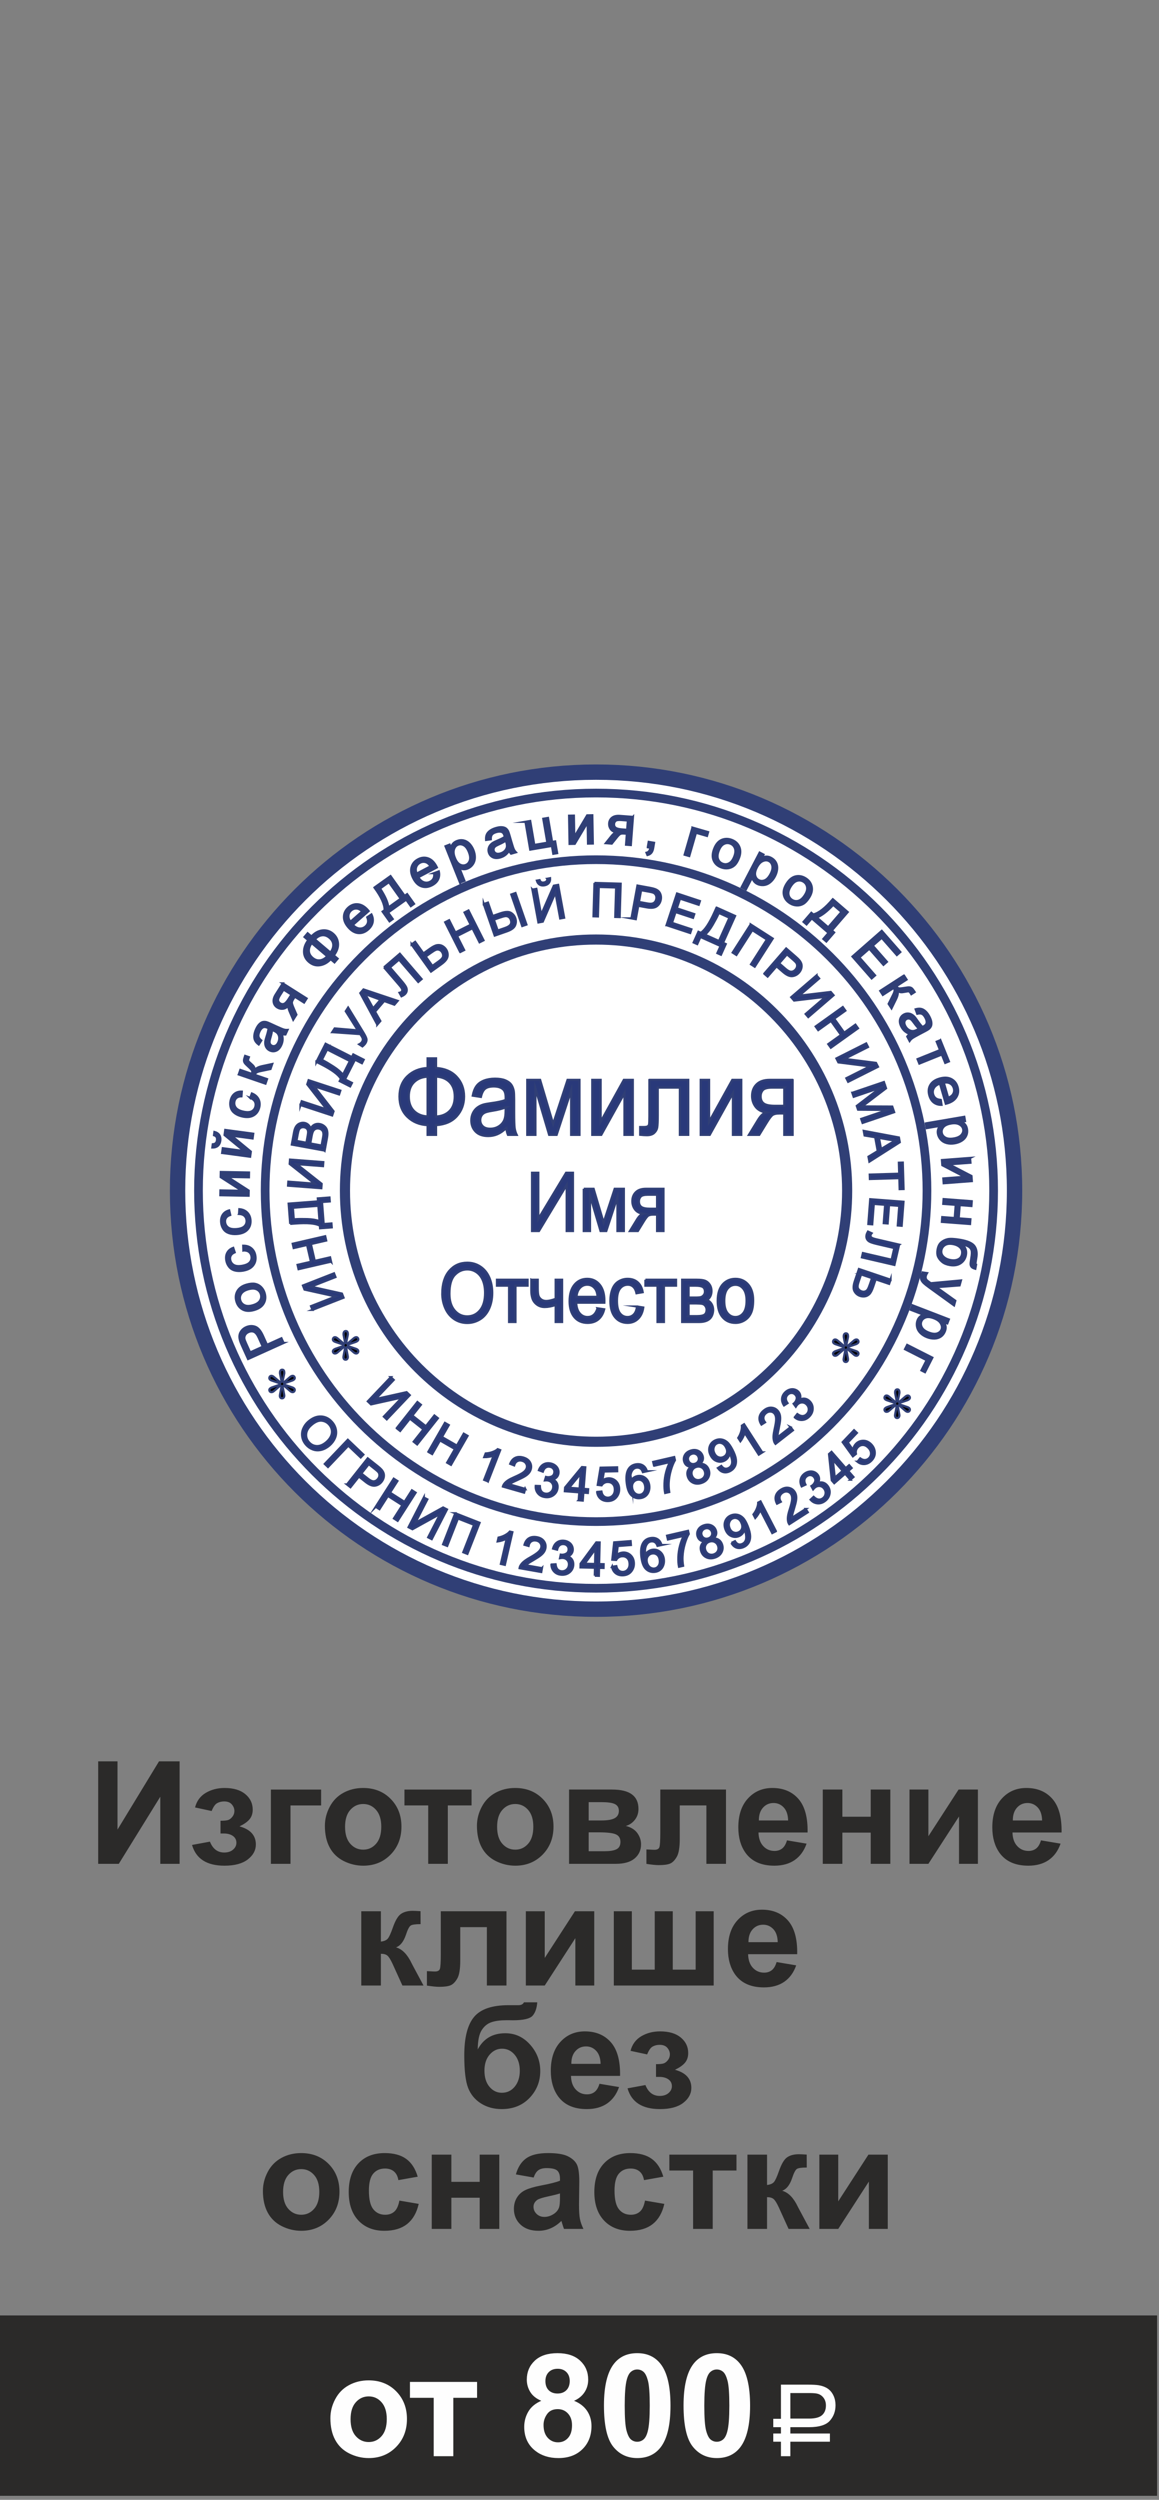 <?xml version="1.0" encoding="UTF-8"?> <svg xmlns="http://www.w3.org/2000/svg" xmlns:xlink="http://www.w3.org/1999/xlink" xmlns:xodm="http://www.corel.com/coreldraw/odm/2003" xml:space="preserve" width="40mm" height="86.266mm" version="1.1" style="shape-rendering:geometricPrecision; text-rendering:geometricPrecision; image-rendering:optimizeQuality; fill-rule:evenodd; clip-rule:evenodd" viewBox="0 0 4000 8626.6"><rect x="0" y="0" width="4000" height="8626.6" fill="#808080" stroke="none"/> <defs> <style type="text/css"> .str2 {stroke:#303F76;stroke-width:34.99;stroke-miterlimit:22.926} .str0 {stroke:#303F76;stroke-width:52.99;stroke-miterlimit:22.926} .str1 {stroke:#303F76;stroke-width:30;stroke-miterlimit:22.926} .str3 {stroke:#303F76;stroke-width:7.62;stroke-miterlimit:22.926} .fil0 {fill:none} .fil3 {fill:black} .fil6 {fill:#2B2A29} .fil1 {fill:white} .fil2 {fill:#29397A;fill-rule:nonzero} .fil5 {fill:#2B2A29;fill-rule:nonzero} .fil4 {fill:#303F76;fill-rule:nonzero} .fil7 {fill:#FEFEFE;fill-rule:nonzero} </style> <clipPath id="id0"> <path d="M-6.6 23.25l4000 0 0 6000 -4000 0 0 -6000z"></path> </clipPath> </defs> <g id="Слой_x0020_1">  <polygon class="fil0" points="-6.6,4.7 3993.4,4.7 3993.4,8631.3 -6.6,8631.3 "></polygon> <g id="_1996557229984"> <polygon class="fil0" points="-6.6,8612.75 3993.4,8612.75 3993.4,23.25 -6.6,23.25 "></polygon> <g> </g> <g style="clip-path:url(#id0)"> <g id="_1996557231520"> <path class="fil1 str0" d="M2057.12 2664.52c797.68,0 1444.32,646.63 1444.32,1444.29 0,797.67 -646.64,1444.31 -1444.32,1444.31 -797.66,0 -1444.3,-646.64 -1444.3,-1444.31 0,-797.66 646.64,-1444.29 1444.3,-1444.29z"></path> <path class="fil0 str1" d="M2057.12 2736.73c757.8,0 1372.11,614.31 1372.11,1372.08 0,757.78 -614.31,1372.09 -1372.11,1372.09 -757.78,0 -1372.09,-614.31 -1372.09,-1372.09 0,-757.77 614.31,-1372.08 1372.09,-1372.08z"></path> <path class="fil0 str1" d="M2057.12 2966.75c630.74,0 1142.07,511.33 1142.07,1142.06 0,630.74 -511.33,1142.06 -1142.07,1142.06 -630.73,0 -1142.05,-511.32 -1142.05,-1142.06 0,-630.73 511.32,-1142.06 1142.05,-1142.06z"></path> <path class="fil0 str2" d="M2057.12 3242.25c478.61,0 866.59,387.99 866.59,866.58 0,478.59 -387.98,866.58 -866.59,866.58 -478.6,0 -866.58,-387.99 -866.58,-866.58 0,-478.59 387.98,-866.58 866.58,-866.58z"></path> <path class="fil2 str3" d="M1064 4905.94c14.43,-12.52 29.08,-18.45 43.96,-17.81 14.87,0.65 27.62,7.09 38.24,19.32 6.97,8.01 11.3,16.9 13.06,26.66 1.75,9.75 0.68,19.29 -3.27,28.62 -3.91,9.33 -10.22,17.77 -18.9,25.32 -8.82,7.64 -18.25,12.72 -28.28,15.19 -10.06,2.51 -19.68,2.05 -28.89,-1.36 -9.26,-3.41 -17.13,-8.87 -23.67,-16.42 -7.11,-8.17 -11.46,-17.19 -13.09,-27.06 -1.64,-9.84 -0.5,-19.4 3.46,-28.66 3.96,-9.24 9.75,-17.17 17.38,-23.8zm10.11 12.05c-10.47,9.08 -16.27,19.05 -17.41,29.88 -1.13,10.84 1.96,20.5 9.33,28.99 7.5,8.64 16.71,13.09 27.63,13.42 10.92,0.29 21.96,-4.42 33.14,-14.13 7.07,-6.13 12.2,-12.69 15.39,-19.64 3.21,-6.96 4.27,-13.99 3.18,-21.1 -1.11,-7.11 -4.12,-13.53 -9.08,-19.24 -7.06,-8.12 -15.92,-12.68 -26.6,-13.68 -10.66,-1 -22.53,4.14 -35.58,15.5zm126.28 50.45l53.8 51.23 -9.31 9.78 -42.78 -40.72 -70.11 73.66 -11.04 -10.51 79.44 -83.44zm-2.82 154.35l71.54 -90.3 33.99 26.92c5.97,4.74 10.31,8.66 13.02,11.73 3.85,4.25 6.45,8.6 7.8,13.02 1.36,4.46 1.47,9.28 0.35,14.44 -1.13,5.16 -3.47,9.98 -7.01,14.46 -6.07,7.64 -13.65,12.22 -22.72,13.64 -9.08,1.47 -20,-2.87 -32.75,-12.97l-23.1 -18.29 -29.18 36.82 -11.94 -9.47zm49.52 -37.95l23.27 18.42c7.7,6.13 14.29,9.01 19.81,8.7 5.52,-0.32 10.33,-3.08 14.47,-8.32 2.99,-3.76 4.61,-7.74 4.83,-11.94 0.23,-4.2 -0.87,-7.98 -3.3,-11.3 -1.59,-2.12 -5.09,-5.34 -10.48,-9.61l-23.03 -18.24 -25.57 32.29zm49.63 114.91l62.08 -97.06 12.83 8.2 -25.58 40 50.02 31.98 25.58 -40 12.84 8.21 -62.07 97.07 -12.84 -8.21 29.21 -45.68 -50.02 -31.99 -29.2 45.69 -12.85 -8.21zm165.89 -31.96l12.28 6.31 -41.69 81.14 96.09 -53.18 13.39 6.88 -52.66 102.47 -12.28 -6.31 41.6 -80.92 -95.85 53.04 -13.54 -6.96 52.66 -102.47zm108.64 54.21l83.95 32.95 -42.09 107.25 -14.19 -5.58 37.15 -94.66 -55.57 -21.8 -37.15 94.66 -14.19 -5.57 42.09 -107.25zm171.14 178.08l-13.76 -3.17 20.22 -87.87c-4.03,2.45 -9.11,4.61 -15.2,6.53 -6.1,1.92 -11.5,3.18 -16.13,3.77l3.07 -13.33c8.52,-1.83 16.25,-4.68 23.2,-8.52 6.94,-3.82 12.19,-7.87 15.71,-12.18l8.86 2.04 -25.97 112.73zm128 11.42l-2.35 13.3 -74.9 -13.22c0.48,-3.38 1.61,-6.5 3.34,-9.42 2.83,-4.75 6.79,-9.25 11.9,-13.43 5.12,-4.19 12.18,-8.83 21.21,-13.91 14.01,-7.95 23.76,-14.47 29.16,-19.62 5.41,-5.15 8.59,-10.37 9.52,-15.64 0.97,-5.52 -0.19,-10.51 -3.46,-15 -3.29,-4.49 -8.11,-7.32 -14.46,-8.43 -6.71,-1.18 -12.43,-0.13 -17.17,3.17 -4.74,3.28 -7.75,8.47 -9.05,15.56l-13.97 -3.95c2.85,-10.48 7.98,-17.96 15.35,-22.42 7.37,-4.49 16.43,-5.77 27.21,-3.87 10.85,1.92 18.92,6.45 24.17,13.62 5.27,7.17 7.12,15.23 5.54,24.15 -0.79,4.54 -2.52,8.84 -5.15,12.9 -2.63,4.08 -6.52,8.15 -11.68,12.25 -5.18,4.08 -13.49,9.49 -24.93,16.18 -9.59,5.55 -15.81,9.36 -18.63,11.45 -2.81,2.09 -5.21,4.25 -7.2,6.52l55.55 9.81zm32.77 -12.52l14.21 -0.85c1.02,8.14 3.31,14.13 6.9,17.95 3.6,3.82 8.22,5.95 13.84,6.37 6.66,0.52 12.46,-1.36 17.34,-5.61 4.91,-4.27 7.6,-9.78 8.11,-16.57 0.49,-6.48 -1.2,-11.99 -5.13,-16.53 -3.88,-4.52 -9.09,-7.05 -15.63,-7.54 -2.66,-0.2 -6.01,0.09 -10.07,0.82l2.52 -12.23c0.93,0.17 1.7,0.3 2.25,0.34 6.04,0.46 11.55,-0.72 16.6,-3.48 5.04,-2.76 7.81,-7.39 8.3,-13.89 0.4,-5.16 -1.03,-9.57 -4.28,-13.23 -3.23,-3.66 -7.6,-5.7 -13.12,-6.12 -5.5,-0.41 -10.2,0.98 -14.11,4.18 -3.92,3.19 -6.66,8.23 -8.24,15.11l-13.88 -3.64c2.47,-9.34 6.91,-16.39 13.42,-21.14 6.48,-4.75 14.27,-6.77 23.34,-6.09 6.24,0.48 11.9,2.25 16.94,5.36 5.08,3.06 8.82,7.04 11.25,11.88 2.45,4.87 3.45,9.89 3.05,15.11 -0.37,4.94 -2.04,9.33 -5,13.19 -2.97,3.87 -7.15,6.8 -12.55,8.81 6.66,2.08 11.67,5.74 15.04,10.97 3.37,5.2 4.76,11.54 4.2,18.96 -0.76,10.02 -5.05,18.28 -12.87,24.7 -7.84,6.42 -17.33,9.2 -28.48,8.35 -10.04,-0.78 -18.16,-4.43 -24.35,-10.94 -6.21,-6.53 -9.41,-14.6 -9.6,-24.24zm149.57 38.67l0.64 -27.51 -49.89 -1.17 0.32 -13.04 54.21 -73.39 11.54 0.27 -1.75 74.64 15.56 0.36 -0.31 13.04 -15.56 -0.38 -0.65 27.52 -14.11 -0.34zm0.95 -40.53l1.23 -51.82 -37.25 50.98 36.02 0.84zm58.74 9.7l14.63 -2.26c1.65,7.11 4.59,12.34 8.81,15.67 4.23,3.31 9.2,4.76 14.86,4.33 6.85,-0.53 12.4,-3.53 16.68,-9 4.24,-5.47 6.05,-12.45 5.4,-20.91 -0.6,-8.03 -3.3,-14.21 -8.11,-18.52 -4.8,-4.3 -10.88,-6.19 -18.2,-5.63 -4.58,0.35 -8.58,1.7 -12.03,4.06 -3.45,2.36 -6.07,5.28 -7.9,8.74l-13.43 -0.9 6.56 -59.88 56.79 -4.33 1.03 13.48 -45.58 3.47 -3.73 31.45c6.48,-5.36 13.5,-8.31 21.01,-8.88 9.97,-0.76 18.66,2.07 26.05,8.51 7.37,6.43 11.5,15.09 12.33,26 0.78,10.4 -1.54,19.62 -6.99,27.64 -6.63,9.87 -16.3,15.29 -29,16.25 -10.39,0.79 -19.1,-1.51 -26.13,-6.86 -7.03,-5.35 -11.38,-12.84 -13.05,-22.43zm170.51 -75.12l-13.7 2.9c-1.96,-5.35 -4.24,-9.14 -6.88,-11.35 -4.32,-3.52 -9.26,-4.9 -14.83,-4.19 -4.48,0.57 -8.3,2.34 -11.41,5.28 -3.98,3.78 -6.82,8.91 -8.61,15.41 -1.75,6.53 -1.93,15.5 -0.56,26.92 2.7,-5.56 6.34,-9.92 10.9,-13.03 4.55,-3.12 9.48,-5.04 14.85,-5.73 9.33,-1.2 17.74,1.23 25.2,7.29 7.44,6.03 11.88,14.5 13.28,25.42 0.92,7.18 0.25,14.03 -2.04,20.6 -2.3,6.56 -5.92,11.82 -10.91,15.79 -4.95,3.97 -10.88,6.4 -17.71,7.27 -11.64,1.51 -21.72,-1.57 -30.2,-9.21 -8.47,-7.65 -13.99,-21.35 -16.52,-41.09 -2.84,-22.07 -0.81,-38.65 6.03,-49.73 5.98,-9.65 15,-15.24 27.07,-16.79 8.96,-1.17 16.66,0.42 23.04,4.71 6.37,4.3 10.72,10.79 13,19.53zm-50.94 56.68c0.62,4.84 2.26,9.34 4.87,13.48 2.59,4.16 5.89,7.15 9.82,9 3.98,1.83 7.99,2.51 12.11,1.98 5.96,-0.77 10.74,-3.83 14.35,-9.16 3.59,-5.33 4.88,-12.08 3.82,-20.3 -1.01,-7.91 -3.9,-13.86 -8.65,-17.88 -4.76,-4 -10.36,-5.61 -16.81,-4.79 -6.3,0.83 -11.4,3.8 -15.21,8.92 -3.82,5.11 -5.25,11.36 -4.3,18.75zm73.24 -75.79l-3.03 -13.16 72.37 -16.72 2.47 10.66c-5.36,9.25 -10.11,21 -14.17,35.23 -4.11,14.23 -6.5,28.46 -7.25,42.7 -0.55,10.02 0.04,20.74 1.88,32.1l-14.07 3.25c-1.88,-8.85 -2.62,-19.94 -2.21,-33.23 0.41,-13.3 2.35,-26.45 5.82,-39.51 3.49,-13.06 7.8,-24.38 12.91,-33.95l-54.72 12.63zm126.42 6.56c-6.21,-0.15 -11.31,-1.67 -15.27,-4.53 -3.94,-2.88 -6.82,-6.94 -8.59,-12.2 -2.7,-7.96 -2.1,-15.58 1.72,-22.9 3.86,-7.36 10.51,-12.62 19.94,-15.82 9.48,-3.21 18.07,-3.03 25.73,0.55 7.65,3.59 12.81,9.33 15.5,17.3 1.71,5.05 1.89,9.92 0.51,14.54 -1.36,4.64 -4.37,8.9 -9.08,12.76 7.39,-0.09 13.63,1.72 18.75,5.43 5.11,3.68 8.82,8.86 11.12,15.62 3.16,9.33 2.51,18.26 -1.91,26.83 -4.43,8.59 -11.99,14.68 -22.7,18.32 -10.73,3.63 -20.44,3.38 -29.19,-0.77 -8.72,-4.15 -14.7,-10.99 -17.92,-20.51 -2.4,-7.09 -2.62,-13.64 -0.64,-19.64 1.97,-6.02 6,-11.01 12.03,-14.98zm-10.34 -21.85c1.75,5.17 4.81,8.84 9.2,11.01 4.4,2.17 9.25,2.36 14.61,0.54 5.2,-1.75 8.84,-4.81 11.01,-9.16 2.17,-4.36 2.43,-8.9 0.84,-13.61 -1.68,-4.94 -4.75,-8.5 -9.25,-10.74 -4.48,-2.21 -9.27,-2.45 -14.36,-0.73 -5.15,1.74 -8.82,4.83 -11.04,9.24 -2.22,4.4 -2.56,8.87 -1.01,13.45zm12.66 51.94c1.31,3.83 3.44,7.22 6.42,10.2 2.98,2.95 6.6,4.81 10.86,5.55 4.24,0.74 8.42,0.43 12.5,-0.94 6.43,-2.2 11,-6.04 13.74,-11.54 2.74,-5.51 3,-11.45 0.87,-17.79 -2.2,-6.46 -6.13,-11.07 -11.77,-13.86 -5.7,-2.77 -11.78,-3.05 -18.24,-0.87 -6.33,2.14 -10.82,5.98 -13.52,11.54 -2.68,5.56 -2.98,11.45 -0.86,17.71zm90.41 -24.78l12.15 -5.97c3.39,5.52 7.11,9.01 11.17,10.49 4.07,1.49 8.46,1.33 13.19,-0.53 4.03,-1.58 7.2,-3.89 9.52,-6.96 2.34,-3.05 3.87,-6.5 4.56,-10.38 0.7,-3.85 0.67,-8.68 -0.07,-14.45 -0.74,-5.79 -2.21,-11.41 -4.36,-16.88 -0.23,-0.58 -0.6,-1.46 -1.1,-2.62 -0.97,5.22 -3.22,10.05 -6.73,14.43 -3.51,4.39 -7.93,7.62 -13.2,9.69 -8.85,3.47 -17.57,3.19 -26.23,-0.85 -8.61,-4.02 -15,-11.3 -19.14,-21.86 -4.27,-10.87 -4.52,-20.87 -0.72,-30.02 3.77,-9.11 10.48,-15.56 20.09,-19.34 6.94,-2.71 14.02,-3.33 21.28,-1.84 7.21,1.49 13.65,5.13 19.39,10.92 5.71,5.76 11.15,15.24 16.32,28.39 5.37,13.71 8.18,25.2 8.41,34.47 0.23,9.3 -1.78,17.2 -5.97,23.74 -4.18,6.55 -10.19,11.35 -18.06,14.44 -8.38,3.28 -16.1,3.64 -23.25,1.06 -7.09,-2.6 -12.87,-7.92 -17.25,-15.93zm35.06 -68.35c-2.97,-7.54 -7.29,-12.75 -13.02,-15.61 -5.69,-2.87 -11.38,-3.19 -17.07,-0.96 -5.88,2.3 -10.02,6.66 -12.42,13.12 -2.45,6.46 -2.16,13.48 0.82,21.08 2.68,6.81 6.89,11.55 12.61,14.19 5.76,2.68 11.68,2.8 17.73,0.43 6.07,-2.39 10.22,-6.45 12.44,-12.26 2.25,-5.79 1.87,-12.46 -1.09,-19.99zm118.35 27.87l-12.55 6.47 -41.32 -80.13c-1.52,4.46 -4,9.4 -7.4,14.8 -3.41,5.4 -6.72,9.85 -9.88,13.29l-6.26 -12.16c5.32,-6.9 9.38,-14.07 12.21,-21.5 2.82,-7.4 4.21,-13.87 4.11,-19.43l8.09 -4.16 53 102.82zm102.83 -76.64l7.31 11.37 -63.98 41.11c-1.94,-2.81 -3.23,-5.87 -3.94,-9.18 -1.15,-5.41 -1.28,-11.41 -0.37,-17.95 0.9,-6.55 2.94,-14.75 6.13,-24.6 4.9,-15.35 7.62,-26.76 8.09,-34.2 0.48,-7.46 -0.71,-13.44 -3.61,-17.96 -3.03,-4.71 -7.27,-7.59 -12.74,-8.67 -5.45,-1.06 -10.9,0.15 -16.32,3.63 -5.74,3.68 -9.23,8.34 -10.47,13.99 -1.25,5.62 0.07,11.47 3.92,17.56l-12.94 6.59c-5.01,-9.64 -6.33,-18.61 -3.96,-26.9 2.39,-8.3 8.18,-15.38 17.38,-21.3 9.25,-5.95 18.27,-8.11 26.99,-6.41 8.73,1.69 15.57,6.35 20.46,13.98 2.49,3.89 4.16,8.19 4.96,12.97 0.85,4.78 0.74,10.42 -0.26,16.93 -1.03,6.49 -3.45,16.12 -7.33,28.81 -3.27,10.58 -5.24,17.6 -5.89,21.03 -0.66,3.44 -0.94,6.66 -0.87,9.69l47.44 -30.49zm16.93 -32.16l10.4 -9.77c5.99,5.63 11.58,8.76 16.77,9.4 5.23,0.63 10.13,-0.68 14.73,-3.95 5.45,-3.89 8.7,-9.02 9.74,-15.42 1.04,-6.4 -0.43,-12.38 -4.39,-17.93 -3.76,-5.27 -8.59,-8.42 -14.5,-9.41 -5.89,-0.98 -11.5,0.41 -16.84,4.21 -2.16,1.54 -4.56,3.91 -7.2,7.07l-5.91 -11.01c0.83,-0.47 1.48,-0.86 1.95,-1.19 4.93,-3.5 8.41,-7.92 10.54,-13.28 2.1,-5.36 1.25,-10.67 -2.52,-15.99 -3,-4.22 -6.92,-6.7 -11.75,-7.44 -4.84,-0.74 -9.49,0.5 -13.99,3.71 -4.5,3.2 -7.22,7.27 -8.18,12.23 -0.97,4.97 0.16,10.59 3.35,16.88l-13 6.09c-4.09,-8.75 -5.19,-17.02 -3.23,-24.83 1.94,-7.8 6.64,-14.34 14.05,-19.61 5.09,-3.63 10.59,-5.88 16.44,-6.72 5.88,-0.89 11.3,-0.24 16.26,1.92 4.98,2.19 8.98,5.4 12.01,9.66 2.87,4.04 4.39,8.48 4.6,13.34 0.19,4.88 -1.15,9.82 -4,14.8 6.44,-2.66 12.62,-3.06 18.58,-1.19 5.89,1.85 11.03,5.83 15.35,11.89 5.81,8.18 7.79,17.28 5.9,27.22 -1.91,9.94 -7.42,18.15 -16.53,24.62 -8.22,5.85 -16.81,8.23 -25.73,7.18 -8.94,-1.04 -16.55,-5.19 -22.9,-12.48zm137.34 -68.94l-18.09 -20.74 -37.6 32.8 -8.56 -9.81 -9.52 -90.77 8.69 -7.61 49.07 56.28 11.72 -10.22 8.58 9.82 -11.73 10.22 18.09 20.75 -10.65 9.28zm-26.65 -30.56l-34.06 -39.07 6.91 62.74 27.15 -23.67zm51.12 -31.48l9.36 -11.46c5.98,4.17 11.66,6.07 17.04,5.72 5.33,-0.38 10,-2.62 13.93,-6.75 4.73,-4.98 6.84,-10.92 6.34,-17.84 -0.5,-6.92 -3.83,-13.3 -9.97,-19.15 -5.85,-5.57 -12,-8.34 -18.45,-8.32 -6.46,0.01 -12.22,2.69 -17.29,8.01 -3.16,3.33 -5.22,7 -6.21,11.08 -0.96,4.05 -0.95,7.97 0,11.77l-10.57 8.32 -35.26 -48.84 39.27 -41.26 9.79 9.32 -31.52 33.11 18.31 25.86c1.22,-8.32 4.44,-15.21 9.65,-20.68 6.89,-7.24 15.25,-10.96 25.03,-11.13 9.8,-0.17 18.66,3.5 26.57,11.05 7.56,7.19 12,15.6 13.34,25.2 1.69,11.77 -1.87,22.26 -10.64,31.49 -7.2,7.55 -15.19,11.68 -24.01,12.41 -8.79,0.74 -17.02,-1.89 -24.71,-7.91z"></path> <path class="fil2 str3" d="M1078.43 4520.2l-5.05 -12.89 84.94 -33.29 -107.32 -23.81 -5.5 -14.05 107.26 -42.03 5.05 12.88 -84.71 33.19 107.02 23.76 5.57 14.2 -107.26 42.04zm64.19 -166.34l-112.24 25.91 -3.44 -14.9 46.25 -10.69 -13.39 -57.99 -46.25 10.67 -3.44 -14.88 112.25 -25.93 3.43 14.89 -52.83 12.2 13.39 58.01 52.84 -12.2 3.43 14.91zm-141.09 -130.36l-5.33 -69.95 101.4 -7.73 -0.79 -10.28 40.28 -3.07 1.02 13.47 -26.8 2.05 5.81 76.05 26.79 -2.05 1.03 13.48 -40.27 3.07 -0.68 -8.82c-14.66,-8.24 -43.22,-10.74 -85.65,-7.51l-16.81 1.29zm9.32 -55.73l3.04 40.09 5.89 -0.45c9.78,-0.74 23.26,-0.87 40.37,-0.4 17.12,0.44 31.33,2.84 42.65,7.14l-4.05 -53.09 -87.9 6.71zm-16.78 -76.16l1.06 -13.8 90.96 6.95 -86.31 -68.1 1.15 -15.05 114.87 8.76 -1.05 13.8 -90.72 -6.92 86.07 67.92 -1.15 15.21 -114.88 -8.77zm126.35 -121.06l-113.32 -20.74 7.79 -42.53c1.57,-8.65 3.99,-15.37 7.24,-20.2 3.25,-4.81 7.53,-8.25 12.86,-10.32 5.29,-2.12 10.54,-2.68 15.77,-1.73 4.82,0.89 9.14,3.03 12.93,6.44 3.79,3.38 6.53,7.98 8.21,13.76 3.26,-6.49 7.64,-11.15 13.17,-13.92 5.5,-2.81 11.56,-3.61 18.16,-2.39 5.32,0.96 10.05,3.01 14.2,6.09 4.15,3.06 7.16,6.48 9.04,10.23 1.84,3.75 2.95,8.22 3.31,13.43 0.36,5.22 -0.13,11.42 -1.44,18.65l-7.92 43.23zm-62.92 -27.06l4.47 -24.5c1.23,-6.65 1.66,-11.52 1.3,-14.54 -0.43,-4.03 -1.81,-7.26 -4.1,-9.67 -2.27,-2.41 -5.38,-3.99 -9.37,-4.71 -3.78,-0.7 -7.26,-0.4 -10.45,0.9 -3.2,1.26 -5.65,3.48 -7.31,6.64 -1.68,3.16 -3.26,8.81 -4.74,16.94l-4.14 22.66 34.34 6.28zm52.37 9.59l5.18 -28.22c0.89,-4.86 1.31,-8.3 1.31,-10.34 0.04,-3.54 -0.47,-6.63 -1.49,-9.22 -1.04,-2.6 -2.79,-4.87 -5.29,-6.89 -2.5,-2.01 -5.55,-3.32 -9.17,-3.99 -4.24,-0.78 -8.09,-0.36 -11.64,1.25 -3.54,1.58 -6.28,4.2 -8.25,7.81 -1.97,3.6 -3.61,9.03 -4.94,16.23l-4.79 26.22 39.08 7.15zm-72.93 -139.67l4.32 -13.13 86.67 28.47 -67.52 -86.75 4.71 -14.33 109.44 35.96 -4.32 13.15 -86.43 -28.41 67.34 86.52 -4.77 14.49 -109.44 -35.97zm55.18 -148.99l31.73 -62.56 90.7 46.01 4.65 -9.18 36.02 18.27 -6.11 12.05 -23.97 -12.16 -34.51 68.01 23.97 12.17 -6.12 12.04 -36.02 -18.26 4.01 -7.91c-8.26,-14.65 -31.39,-31.6 -69.32,-50.85l-15.03 -7.63zm36.88 -42.81l-18.21 35.86 5.27 2.68c8.75,4.43 20.34,11.32 34.72,20.6 14.39,9.26 25.3,18.68 32.74,28.25l24.1 -47.5 -78.62 -39.89zm17.74 -59.79l8.32 -12.89 79.96 6.75 -41.68 -65.99 8.15 -12.6 51.87 84.87c6.47,10.61 10.24,18.31 11.28,23.09 1.03,4.79 -0.21,9.86 -3.7,15.27 -2.13,3.29 -5.51,6.83 -10.12,10.63l-10.97 -7.08c4.22,-2.14 7.53,-5.12 10.01,-8.95 2.02,-3.11 2.73,-6.44 2.2,-10.01 -0.55,-3.55 -3.52,-9.01 -8.88,-16.34l-96.44 -6.75zm155.37 -26.12l-58.59 -108.59 10.93 -12.72 117.94 39.49 -11.31 13.16 -35.17 -12.64 -31.6 36.79 18.34 32.23 -10.54 12.28zm-14.28 -55.97l25.57 -29.79 -32.05 -11.7c-9.71,-3.57 -17.58,-6.71 -23.63,-9.41 4.68,6.1 8.88,12.52 12.69,19.29l17.42 31.61zm37.56 -141.53l54.54 -46.9 75.11 87.34 -11.58 9.97 -66.3 -77.09 -31.36 26.97 38.7 44.99c7.87,9.14 13.2,16.2 15.99,21.18 2.83,5.01 3.84,9.85 3.14,14.59 -0.71,4.73 -3.2,8.91 -7.39,12.53 -2.57,2.2 -6.11,4.31 -10.58,6.33l-6.75 -12.03c2.74,-0.64 4.79,-1.56 6.12,-2.71 2.61,-2.23 3.74,-4.91 3.34,-8 -0.39,-3.1 -3.72,-8.29 -10.02,-15.61l-52.96 -61.56zm95.02 -79.01l12.42 -8.91 28.58 39.91 22.3 -15.98c10.43,-7.45 18.84,-11.65 25.26,-12.58 6.42,-0.89 12.13,0.01 17.17,2.7 5.02,2.73 9.15,6.32 12.32,10.74 5.2,7.27 7.3,15.4 6.26,24.4 -1.01,9 -8.24,18.29 -21.7,27.93l-35.53 25.45 -67.08 -93.66zm71.91 74.17l22.65 -16.22c9.16,-6.57 13.97,-12.48 14.43,-17.73 0.44,-5.23 -1,-10.18 -4.27,-14.77 -2.68,-3.73 -5.97,-6.2 -9.87,-7.36 -3.88,-1.18 -7.79,-0.94 -11.71,0.69 -3.89,1.65 -9.87,5.33 -17.9,11.07l-16.56 11.87 23.23 32.45zm95.92 -48l-51.82 -102.89 13.65 -6.87 21.36 42.39 53.17 -26.76 -21.35 -42.4 13.65 -6.88 51.81 102.9 -13.65 6.86 -24.38 -48.42 -53.19 26.78 24.39 48.41 -13.64 6.88zm81.39 -165.58l14.44 -5.01 16.09 46.36 25.92 -9c16.99,-5.91 29.25,-6.64 36.82,-2.21 7.53,4.43 12.7,10.64 15.46,18.62 2.93,8.44 2.63,16.8 -0.92,25.14 -3.54,8.29 -13.07,15.15 -28.65,20.56l-41.37 14.37 -37.79 -108.83zm47.95 91.5l26.25 -9.1c9.01,-3.13 15.05,-6.94 18.05,-11.39 3.02,-4.46 3.35,-10.02 1.03,-16.71 -1.56,-4.54 -4.14,-7.92 -7.65,-10.14 -3.53,-2.21 -7.4,-3.05 -11.59,-2.53 -4.18,0.5 -10.83,2.33 -19.95,5.5l-19.23 6.67 13.09 37.7zm47.04 -124.49l14.43 -5.01 37.81 108.82 -14.46 5.01 -37.78 -108.82zm72.86 -16.88l13.61 -2.49 16.44 89.74 43.89 -100.78 14.86 -2.71 20.74 113.31 -13.61 2.49 -16.39 -89.5 -43.78 100.52 -15 2.75 -20.76 -113.33zm51.52 -37.55l9.5 -1.75c0.43,6.66 -1.02,12.1 -4.35,16.32 -3.31,4.23 -8.23,6.93 -14.8,8.13 -6.61,1.21 -12.2,0.43 -16.77,-2.3 -4.56,-2.78 -7.85,-7.35 -9.82,-13.77l9.5 -1.74c1.37,3.43 3.3,5.83 5.75,7.18 2.47,1.37 5.52,1.72 9.13,1.05 4.2,-0.76 7.22,-2.19 9.03,-4.3 1.83,-2.07 2.79,-5.03 2.83,-8.82zm162.68 14.53l90.38 2.65 -3.38 115.15 -15.27 -0.44 2.98 -101.65 -59.83 -1.76 -2.99 101.65 -15.27 -0.46 3.38 -115.14zm127.6 122.34l20.74 -113.31 42.79 7.84c7.52,1.36 13.2,2.79 17.05,4.23 5.39,1.93 9.75,4.57 13.04,7.84 3.29,3.31 5.67,7.49 7.09,12.59 1.45,5.08 1.66,10.44 0.62,16.06 -1.76,9.6 -6.31,17.19 -13.67,22.71 -7.35,5.54 -19.06,6.85 -35.09,3.91l-29.08 -5.32 -8.46 46.21 -15.03 -2.76zm25.92 -56.74l29.28 5.36c9.71,1.77 16.9,1.23 21.65,-1.64 4.73,-2.86 7.69,-7.56 8.88,-14.13 0.87,-4.73 0.42,-9 -1.35,-12.82 -1.79,-3.81 -4.55,-6.63 -8.25,-8.42 -2.41,-1.13 -7.01,-2.33 -13.8,-3.57l-28.98 -5.31 -7.43 40.53zm95.22 80.21l36.18 -109.38 78.98 26.13 -4.24 12.84 -64.46 -21.33 -11.11 33.61 60.32 19.96 -4.24 12.83 -60.33 -19.96 -12.34 37.27 67.07 22.19 -4.24 12.83 -81.59 -26.99zm172.6 -60.62l63.99 28.74 -41.65 92.76 9.4 4.22 -16.55 36.85 -12.32 -5.55 10.99 -24.51 -69.57 -31.24 -11.01 24.53 -12.33 -5.55 16.54 -36.84 8.08 3.62c14.26,-8.94 30.09,-32.84 47.51,-71.65l6.92 -15.38zm44.5 34.81l-36.68 -16.48 -2.42 5.39c-4.01,8.95 -10.34,20.85 -18.93,35.65 -8.56,14.82 -17.47,26.16 -26.67,34.06l48.58 21.82 36.12 -80.44zm73.29 23.25l76.12 48.77 -62.16 97.01 -12.87 -8.25 54.86 -85.62 -50.38 -32.29 -54.86 85.62 -12.87 -8.24 62.16 -97zm46.94 169.88l75.52 -87 32.84 28.52c5.78,5 9.93,9.11 12.52,12.31 3.66,4.42 6.06,8.89 7.24,13.39 1.15,4.51 1.06,9.33 -0.29,14.45 -1.35,5.11 -3.89,9.82 -7.64,14.13 -6.41,7.37 -14.19,11.59 -23.34,12.6 -9.14,1.04 -19.89,-3.8 -32.2,-14.49l-22.31 -19.37 -30.8 35.48 -11.54 -10.02zm51.2 -35.66l22.48 19.5c7.45,6.47 13.91,9.68 19.46,9.61 5.52,-0.07 10.45,-2.6 14.84,-7.65 3.14,-3.63 4.93,-7.53 5.34,-11.71 0.41,-4.19 -0.52,-8.03 -2.8,-11.46 -1.52,-2.2 -4.87,-5.58 -10.07,-10.08l-22.25 -19.33 -27 31.12zm129.09 41.8l9.02 10.49 -69.17 59.49 109.17 -13 9.84 11.44 -87.34 75.14 -9.02 -10.5 68.98 -59.33 -108.88 12.97 -9.94 -11.56 87.34 -75.14zm-3.01 176.15l93.67 -67.07 8.89 12.42 -38.59 27.64 34.67 48.4 38.58 -27.64 8.92 12.43 -93.68 67.07 -8.89 -12.42 44.08 -31.57 -34.66 -48.41 -44.09 31.58 -8.9 -12.43zm174.5 58.43l6.23 12.36 -81.49 41.01 109.06 13.77 6.79 13.48 -102.9 51.79 -6.23 -12.35 81.27 -40.91 -108.77 -13.73 -6.85 -13.63 102.89 -51.79zm-47.96 170.31l109.05 -37.12 7.37 21.64 -68.42 52.06c-6.38,4.83 -11.17,8.39 -14.38,10.71 4.38,-0.11 10.89,-0.15 19.49,-0.12l84.78 0.44 6.57 19.31 -109.05 37.12 -4.73 -13.87 91.24 -31.03 -102.06 -0.8 -4.44 -13 82.22 -63.11 -92.93 31.64 -4.71 -13.87zm39.5 131.51l121.28 22.73 3.01 16.49 -104.88 66.87 -3.12 -17.07 31.94 -19.39 -8.73 -47.73 -36.6 -6 -2.9 -15.9zm52.5 24.08l7.07 38.62 29.25 -17.56c8.89,-5.32 16.29,-9.45 22.17,-12.46 -7.66,-0.21 -15.31,-0.97 -22.96,-2.26l-35.53 -6.34zm-31.84 126.71l101.64 -3.02 -1.12 -37.97 13.51 -0.4 2.71 91.19 -13.51 0.4 -1.13 -37.95 -101.64 3.02 -0.46 -15.27zm1.65 84.95l114.87 8.77 -6.33 82.94 -13.48 -1.03 5.18 -67.7 -35.3 -2.69 -4.84 63.36 -13.48 -1.02 4.84 -63.37 -39.15 -2.98 -5.37 70.42 -13.47 -1.02 6.53 -85.68zm99.79 156.75l-16.27 70.04 -112.22 -26.07 3.46 -14.9 99.06 23.02 9.36 -40.27 -57.82 -13.44c-11.74,-2.73 -20.21,-5.27 -25.42,-7.65 -5.23,-2.37 -8.91,-5.67 -11.15,-9.91 -2.2,-4.22 -2.69,-9.07 -1.42,-14.48 0.75,-3.3 2.37,-7.08 4.78,-11.36l12.55 5.72c-1.82,2.14 -2.93,4.1 -3.33,5.8 -0.78,3.35 -0.13,6.17 2.03,8.44 2.15,2.26 7.9,4.48 17.31,6.67l79.08 18.39zm-29.65 120.99l-4.88 14.49 -46.5 -15.72 -8.78 26c-4.1,12.14 -8.49,20.47 -13.17,24.96 -4.67,4.48 -9.85,7.09 -15.52,7.84 -5.67,0.71 -11.1,0.2 -16.26,-1.54 -8.46,-2.86 -14.92,-8.24 -19.32,-16.14 -4.44,-7.91 -3.98,-19.67 1.31,-35.34l13.98 -41.43 109.14 36.88zm-101.69 -18.21l-8.91 26.37c-3.6,10.69 -4.06,18.31 -1.36,22.82 2.69,4.51 6.74,7.7 12.1,9.52 4.34,1.45 8.45,1.53 12.29,0.21 3.85,-1.3 6.88,-3.79 9.1,-7.41 2.21,-3.6 4.92,-10.09 8.08,-19.44l6.52 -19.3 -37.82 -12.77z"></path> <path class="fil2 str3" d="M1348.78 4752.41l10.03 9.53 -62.87 66.12 107.31 -23.85 10.95 10.4 -79.39 83.48 -10.02 -9.53 62.68 -65.93 -107.02 23.79 -11.06 -10.52 79.39 -83.49zm20.3 176.14l71.52 -90.33 11.99 9.5 -29.47 37.21 46.67 36.96 29.46 -37.21 11.98 9.5 -71.51 90.31 -11.99 -9.49 33.66 -42.51 -46.67 -36.96 -33.66 42.51 -11.98 -9.49zm109.21 81.6l57.28 -99.95 13.27 7.61 -23.6 41.17 51.65 29.61 23.6 -41.18 13.25 7.61 -57.29 99.94 -13.25 -7.6 26.96 -47.04 -51.64 -29.62 -26.97 47.06 -13.26 -7.61zm205.89 101.85l-13.19 -5.16 32.79 -83.96c-4.36,1.8 -9.7,3.19 -16.04,4.2 -6.33,1.02 -11.86,1.47 -16.54,1.38l4.97 -12.74c8.72,-0.58 16.81,-2.26 24.26,-5.04 7.44,-2.76 13.23,-6.02 17.33,-9.75l8.5 3.31 -42.08 107.76zm128.41 25.94l-3.72 12.98 -73.32 -20.98c0.83,-3.31 2.28,-6.29 4.31,-9.01 3.29,-4.42 7.73,-8.48 13.25,-12.13 5.53,-3.63 13.06,-7.5 22.58,-11.61 14.81,-6.44 25.19,-11.92 31.1,-16.48 5.94,-4.55 9.63,-9.4 11.1,-14.57 1.55,-5.38 0.91,-10.46 -1.89,-15.29 -2.8,-4.79 -7.33,-8.09 -13.55,-9.88 -6.58,-1.87 -12.39,-1.42 -17.45,1.38 -5.07,2.76 -8.59,7.6 -10.63,14.53l-13.53 -5.39c3.94,-10.14 9.83,-17.05 17.63,-20.72 7.82,-3.69 16.98,-4.01 27.52,-0.99 10.63,3.05 18.21,8.39 22.71,16.06 4.53,7.68 5.52,15.89 3.03,24.61 -1.26,4.42 -3.41,8.53 -6.48,12.28 -3.03,3.79 -7.33,7.45 -12.89,10.98 -5.59,3.51 -14.43,8.04 -26.55,13.5 -10.12,4.51 -16.7,7.65 -19.73,9.42 -3.03,1.8 -5.63,3.71 -7.86,5.75l54.37 15.56zm36.37 -10.33l14.29 0.54c0.21,8.21 1.9,14.38 5.11,18.53 3.23,4.16 7.64,6.73 13.2,7.7 6.62,1.16 12.59,-0.14 17.87,-3.9 5.29,-3.75 8.51,-8.98 9.67,-15.69 1.13,-6.39 -0.04,-12.04 -3.5,-16.95 -3.45,-4.88 -8.4,-7.9 -14.86,-9.04 -2.65,-0.45 -6.01,-0.5 -10.13,-0.15l3.7 -11.94c0.89,0.27 1.66,0.46 2.21,0.55 5.97,1.05 11.58,0.43 16.91,-1.82 5.3,-2.28 8.5,-6.61 9.62,-13.02 0.89,-5.11 -0.12,-9.64 -2.98,-13.6 -2.87,-3.95 -7.04,-6.39 -12.51,-7.35 -5.46,-0.95 -10.27,-0.03 -14.49,2.77 -4.23,2.8 -7.45,7.56 -9.68,14.24l-13.5 -4.98c3.36,-9.05 8.47,-15.65 15.43,-19.73 6.93,-4.09 14.89,-5.36 23.89,-3.77 6.17,1.07 11.64,3.39 16.38,6.97 4.78,3.55 8.12,7.87 10.07,12.92 1.98,5.07 2.5,10.19 1.6,15.33 -0.86,4.89 -2.95,9.1 -6.28,12.66 -3.33,3.55 -7.8,6.07 -13.37,7.53 6.45,2.72 11.09,6.85 13.95,12.39 2.85,5.5 3.62,11.96 2.35,19.27 -1.73,9.91 -6.82,17.7 -15.25,23.33 -8.43,5.64 -18.18,7.47 -29.22,5.53 -9.96,-1.73 -17.7,-6.17 -23.25,-13.26 -5.56,-7.1 -7.97,-15.45 -7.23,-25.06zm148.17 49.68l2.1 -27.44 -49.91 -3.79 1 -13 58.13 -70.45 11.54 0.89 -5.66 74.43 15.56 1.18 -0.99 13 -15.55 -1.19 -2.11 27.43 -14.11 -1.06zm3.08 -40.44l3.94 -51.68 -39.95 48.95 36.01 2.73zm60.63 11.68l14.77 -1.45c1.25,7.2 3.92,12.55 7.96,16.11 4.05,3.53 8.94,5.25 14.66,5.13 6.89,-0.15 12.59,-2.86 17.17,-8.07 4.56,-5.26 6.74,-12.12 6.55,-20.58 -0.17,-8.07 -2.53,-14.38 -7.11,-18.95 -4.57,-4.57 -10.54,-6.77 -17.94,-6.61 -4.57,0.1 -8.66,1.23 -12.24,3.41 -3.58,2.16 -6.36,4.93 -8.4,8.31l-13.38 -1.65 9.82 -59.43 57.1 -1.24 0.29 13.51 -45.81 1 -5.47 31.2c6.78,-5 13.97,-7.58 21.53,-7.73 10.02,-0.23 18.57,3.08 25.61,9.9 7.04,6.82 10.71,15.7 10.94,26.63 0.23,10.44 -2.62,19.5 -8.51,27.23 -7.17,9.48 -17.15,14.37 -29.91,14.65 -10.46,0.22 -19.05,-2.54 -25.8,-8.27 -6.74,-5.73 -10.69,-13.42 -11.83,-23.1zm171.71 -71.37l-13.74 2.94c-1.97,-5.34 -4.28,-9.13 -6.91,-11.32 -4.32,-3.52 -9.3,-4.91 -14.88,-4.17 -4.5,0.59 -8.33,2.34 -11.42,5.3 -3.99,3.79 -6.84,8.92 -8.62,15.43 -1.75,6.52 -1.93,15.5 -0.55,26.93 2.71,-5.59 6.37,-9.96 10.93,-13.06 4.56,-3.14 9.52,-5.05 14.89,-5.75 9.35,-1.23 17.79,1.18 25.28,7.22 7.46,6.03 11.92,14.48 13.34,25.4 0.94,7.18 0.27,14.04 -2.02,20.6 -2.3,6.58 -5.93,11.83 -10.91,15.81 -4.98,3.98 -10.91,6.42 -17.76,7.33 -11.68,1.52 -21.78,-1.54 -30.31,-9.18 -8.47,-7.61 -14.02,-21.31 -16.6,-41.04 -2.87,-22.06 -0.87,-38.67 5.98,-49.76 5.99,-9.65 15.03,-15.25 27.12,-16.83 8.99,-1.17 16.71,0.38 23.12,4.67 6.4,4.27 10.75,10.76 13.06,19.48zm-51.01 56.79c0.63,4.85 2.27,9.33 4.89,13.49 2.63,4.14 5.94,7.11 9.88,8.96 3.97,1.84 8.01,2.5 12.13,1.96 5.99,-0.78 10.78,-3.84 14.37,-9.18 3.62,-5.34 4.89,-12.1 3.81,-20.32 -1.02,-7.89 -3.94,-13.84 -8.7,-17.85 -4.76,-4 -10.38,-5.59 -16.84,-4.74 -6.33,0.81 -11.43,3.8 -15.26,8.93 -3.81,5.14 -5.26,11.37 -4.28,18.75zm75.81 -75.88l-3.04 -13.17 72.58 -16.76 2.47 10.66c-5.38,9.25 -10.16,21.01 -14.24,35.25 -4.12,14.23 -6.52,28.47 -7.29,42.71 -0.57,10.01 0.02,20.73 1.85,32.1l-14.11 3.26c-1.87,-8.87 -2.62,-19.94 -2.19,-33.24 0.41,-13.3 2.37,-26.46 5.88,-39.52 3.5,-13.08 7.82,-24.38 12.96,-33.96l-54.87 12.67zm128.21 3.44c-6.26,-0.16 -11.36,-1.68 -15.32,-4.54 -3.96,-2.87 -6.82,-6.94 -8.6,-12.19 -2.71,-7.95 -2.12,-15.57 1.75,-22.92 3.87,-7.34 10.53,-12.62 19.99,-15.81 9.51,-3.23 18.11,-3.06 25.79,0.51 7.65,3.58 12.83,9.33 15.53,17.28 1.71,5.06 1.89,9.92 0.51,14.55 -1.37,4.65 -4.4,8.91 -9.13,12.77 7.43,-0.09 13.66,1.71 18.8,5.42 5.11,3.66 8.84,8.87 11.12,15.62 3.17,9.32 2.5,18.26 -1.92,26.83 -4.45,8.6 -12.04,14.7 -22.78,18.34 -10.75,3.64 -20.49,3.4 -29.24,-0.74 -8.75,-4.15 -14.74,-10.98 -17.96,-20.5 -2.39,-7.09 -2.61,-13.64 -0.63,-19.64 1.98,-6.02 6.02,-11 12.09,-14.98zm-10.38 -21.87c1.76,5.19 4.84,8.84 9.22,11.01 4.42,2.16 9.28,2.35 14.65,0.54 5.21,-1.77 8.88,-4.82 11.05,-9.18 2.16,-4.37 2.44,-8.91 0.84,-13.63 -1.67,-4.92 -4.75,-8.49 -9.25,-10.7 -4.49,-2.23 -9.3,-2.46 -14.4,-0.73 -5.16,1.76 -8.85,4.84 -11.08,9.23 -2.23,4.41 -2.57,8.89 -1.03,13.46zm12.67 51.94c1.29,3.84 3.44,7.22 6.42,10.2 2.99,2.95 6.62,4.81 10.88,5.55 4.25,0.73 8.44,0.42 12.54,-0.97 6.44,-2.18 11.02,-6.02 13.78,-11.54 2.73,-5.52 3.03,-11.44 0.88,-17.8 -2.19,-6.45 -6.12,-11.06 -11.8,-13.84 -5.69,-2.77 -11.79,-3.06 -18.27,-0.86 -6.35,2.15 -10.85,6 -13.56,11.55 -2.7,5.56 -2.98,11.46 -0.87,17.71zm89.97 -25.55l11.49 -7.22c3.96,5.13 8.04,8.21 12.23,9.25 4.22,1.06 8.58,0.43 13.09,-1.92 3.85,-2 6.77,-4.63 8.78,-7.94 2.02,-3.29 3.17,-6.87 3.45,-10.79 0.3,-3.91 -0.23,-8.7 -1.58,-14.4 -1.34,-5.67 -3.37,-11.11 -6.09,-16.31 -0.28,-0.55 -0.75,-1.4 -1.38,-2.49 -0.41,5.29 -2.15,10.33 -5.19,15.05 -3.04,4.75 -7.12,8.45 -12.15,11.06 -8.45,4.39 -17.18,5.03 -26.24,1.92 -9,-3.08 -16.14,-9.66 -21.34,-19.71 -5.39,-10.36 -6.66,-20.29 -3.84,-29.78 2.82,-9.47 8.82,-16.61 18.03,-21.39 6.6,-3.42 13.6,-4.81 20.99,-4.08 7.35,0.72 14.16,3.66 20.46,8.81 6.29,5.14 12.71,13.98 19.22,26.53 6.79,13.06 10.79,24.19 11.96,33.39 1.19,9.23 0.02,17.32 -3.47,24.25 -3.49,6.97 -9,12.39 -16.51,16.29 -8,4.16 -15.66,5.33 -23.06,3.51 -7.36,-1.84 -13.65,-6.51 -18.85,-14.03zm27.85 -71.71c-3.72,-7.19 -8.6,-11.91 -14.6,-14.15 -5.96,-2.23 -11.68,-1.97 -17.11,0.85 -5.61,2.92 -9.3,7.7 -11.03,14.37 -1.76,6.68 -0.75,13.64 3.03,20.88 3.37,6.5 8.05,10.77 14.04,12.8 6.01,2.04 11.92,1.55 17.71,-1.47 5.8,-3 9.51,-7.5 11.14,-13.5 1.64,-5.99 0.55,-12.6 -3.18,-19.78zm124.99 17.82l-11.9 7.67 -48.81 -75.8c-1.1,4.59 -3.1,9.74 -5.98,15.47 -2.9,5.71 -5.77,10.46 -8.59,14.2l-7.41 -11.51c4.65,-7.38 8.03,-14.9 10.14,-22.59 2.12,-7.65 2.88,-14.23 2.26,-19.76l7.67 -4.94 62.62 97.26zm97.62 -87.01l8.31 10.64 -60.14 46.89c-2.17,-2.62 -3.75,-5.55 -4.73,-8.78 -1.65,-5.29 -2.32,-11.25 -2,-17.87 0.32,-6.62 1.63,-14.97 3.91,-25.07 3.52,-15.77 5.22,-27.4 5.01,-34.85 -0.18,-7.47 -1.92,-13.32 -5.22,-17.55 -3.44,-4.43 -7.94,-6.92 -13.48,-7.48 -5.53,-0.56 -10.87,1.15 -15.95,5.13 -5.41,4.21 -8.46,9.17 -9.19,14.9 -0.76,5.73 1.09,11.44 5.48,17.16l-12.32 7.76c-5.88,-9.16 -7.99,-17.99 -6.37,-26.46 1.64,-8.48 6.78,-16.08 15.42,-22.82 8.73,-6.79 17.52,-9.78 26.36,-8.89 8.87,0.87 16.09,4.9 21.67,12.05 2.82,3.64 4.88,7.78 6.11,12.48 1.27,4.67 1.68,10.31 1.27,16.88 -0.45,6.57 -2,16.39 -4.73,29.4 -2.32,10.86 -3.66,18.01 -4.01,21.51 -0.32,3.49 -0.32,6.72 0,9.72l44.6 -34.75zm14.56 -34.15l8.92 -11.15c6.73,4.7 12.71,7.02 17.97,6.89 5.25,-0.09 9.94,-2.1 14.03,-6 4.87,-4.62 7.37,-10.19 7.5,-16.68 0.13,-6.48 -2.16,-12.18 -6.86,-17.12 -4.46,-4.71 -9.69,-7.14 -15.69,-7.26 -5.97,-0.14 -11.34,2.04 -16.12,6.56 -1.93,1.85 -3.96,4.53 -6.15,8.04l-7.39 -10.07c0.76,-0.57 1.35,-1.06 1.77,-1.45 4.4,-4.17 7.22,-9.05 8.59,-14.67 1.33,-5.61 -0.25,-10.77 -4.73,-15.49 -3.57,-3.75 -7.82,-5.63 -12.69,-5.68 -4.91,-0.05 -9.36,1.84 -13.38,5.66 -3.99,3.81 -6.12,8.23 -6.39,13.29 -0.26,5.05 1.64,10.48 5.68,16.25l-12.03 7.88c-5.27,-8.07 -7.53,-16.11 -6.67,-24.14 0.83,-8 4.57,-15.14 11.19,-21.43 4.55,-4.32 9.65,-7.35 15.36,-9.02 5.69,-1.73 11.16,-1.84 16.37,-0.39 5.27,1.41 9.67,4.05 13.27,7.83 3.41,3.61 5.56,7.79 6.44,12.58 0.87,4.79 0.22,9.89 -1.9,15.23 6,-3.56 12.08,-4.82 18.23,-3.83 6.13,1 11.78,4.2 16.9,9.58 6.92,7.3 10.16,16.02 9.67,26.15 -0.51,10.12 -4.83,19.05 -12.96,26.77 -7.32,6.96 -15.5,10.54 -24.49,10.78 -9.03,0.25 -17.16,-2.79 -24.44,-9.11z"></path> <path class="fil2 str3" d="M1475.74 3685.5l0 -33.29 29.17 0 0 33.29c29.87,1.77 53.47,11.82 70.73,30.17 17.32,18.35 25.95,41.1 25.95,68.29 0,26.64 -8.36,49.26 -25.14,67.92 -16.76,18.59 -40.57,28.9 -71.54,30.79l0 33.64 -29.17 0 0 -33.64c-27.75,-1.23 -50.86,-10.67 -69.32,-28.42 -18.46,-17.68 -27.7,-41.14 -27.7,-70.29 0,-29.2 9.24,-52.62 27.64,-70.18 18.41,-17.55 41.52,-26.94 69.38,-28.28zm29.17 29.63l0 137.91c20.04,-1.11 35.77,-7.63 47.3,-19.58 11.53,-11.96 17.26,-28.41 17.26,-49.38 0,-20.61 -5.62,-36.88 -16.93,-48.95 -11.31,-12.02 -27.16,-18.66 -47.63,-20zm-29.17 0.36c-19.33,0.98 -34.96,7.33 -46.93,19.15 -11.97,11.83 -17.96,28.29 -17.96,49.44 0,20.91 5.88,37.31 17.69,49.26 11.8,11.95 27.54,18.35 47.2,19.33l0 -137.18zm271.8 177.05c-10.7,10.18 -21.03,17.32 -30.92,21.52 -9.88,4.22 -20.47,6.28 -31.83,6.28 -18.7,0 -33.05,-5.06 -43.11,-15.24 -10.05,-10.11 -15.08,-23.1 -15.08,-38.89 0,-9.28 1.92,-17.75 5.7,-25.43 3.81,-7.68 8.78,-13.78 14.89,-18.41 6.18,-4.64 13.06,-8.17 20.78,-10.55 5.66,-1.64 14.25,-3.23 25.66,-4.81 23.26,-3.05 40.47,-6.77 51.45,-11.04 0.13,-4.4 0.17,-7.2 0.17,-8.36 0,-13.03 -2.72,-22.25 -8.19,-27.61 -7.38,-7.26 -18.35,-10.85 -32.89,-10.85 -13.6,0 -23.65,2.67 -30.1,7.97 -6.5,5.33 -11.25,14.7 -14.36,28.24l-28.19 -4.39c2.57,-13.47 6.79,-24.39 12.68,-32.68 5.89,-8.29 14.42,-14.63 25.56,-19.14 11.09,-4.45 24.03,-6.71 38.67,-6.71 14.52,0 26.38,1.9 35.51,5.72 9.07,3.86 15.79,8.61 20.06,14.4 4.24,5.79 7.25,13.11 9,21.95 0.93,5.49 1.41,15.36 1.41,29.57l0 42.68c0,29.81 0.61,48.64 1.81,56.63 1.16,7.99 3.55,15.61 7.04,22.92l-30.15 0c-2.89,-6.76 -4.74,-14.68 -5.57,-23.77zm-2.29 -71.34c-10.48,4.75 -26.21,8.78 -47.2,12.08 -11.91,1.89 -20.32,4.02 -25.22,6.4 -4.92,2.38 -8.7,5.86 -11.38,10.37 -2.67,4.57 -4.03,9.63 -4.03,15.24 0,8.47 2.89,15.6 8.73,21.28 5.85,5.66 14.37,8.54 25.57,8.54 11.09,0 20.97,-2.69 29.67,-8.12 8.63,-5.37 15.01,-12.73 19.05,-22.05 3.11,-7.28 4.64,-17.94 4.64,-32.02l0.17 -11.72zm74.46 -94.73l44.34 0 44.97 151.92 49.76 -151.92 41.19 0 0 189.84 -28.85 0 0 -152.84 -50.09 152.84 -25.78 0 -47.35 -160.15 0 160.15 -28.19 0 0 -189.84zm224.33 0l28.85 0 0 144.79 80.13 -144.79 30.98 0 0 189.84 -28.86 0 0 -143.88 -80.01 143.88 -31.09 0 0 -189.84zm197.19 0l134.05 0 0 189.67 -28.85 0 0 -162.97 -76.35 0 0 94.43c0,22.01 -0.66,36.53 -1.91,43.6 -1.32,7 -4.82,13.11 -10.55,18.35 -5.79,5.24 -14.09,7.86 -24.97,7.86 -6.71,0 -14.45,-0.47 -23.21,-1.4l0 -26.77 12.62 0c5.95,0 10.22,-0.66 12.79,-2.07 2.57,-1.33 4.27,-3.53 5.14,-6.52 0.8,-2.99 1.24,-12.68 1.24,-29.08l0 -125.1zm177.15 0l28.85 0 0 144.79 80.13 -144.79 30.96 0 0 189.84 -28.83 0 0 -143.88 -80.03 143.88 -31.08 0 0 -189.84zm317.16 0l0 189.84 -28.86 0 0 -73.89 -16.61 0c-10.1,0 -17.64,1.47 -22.61,4.46 -4.97,2.98 -12.24,12.32 -21.79,28.1l-25.34 41.33 -35.72 0 31.12 -50.96c9.52,-15.61 19.01,-24.38 28.46,-26.41 -16.43,-2.49 -28.68,-9.14 -36.65,-19.86 -7.98,-10.73 -11.95,-23.11 -11.95,-37.08 0,-16.51 5.18,-29.87 15.62,-40.11 10.43,-10.3 25.56,-15.42 45.34,-15.42l78.99 0zm-28.86 26.7l-40.97 0c-17.15,0 -28.24,2.99 -33.2,8.96 -4.96,5.98 -7.43,12.99 -7.43,20.97 0,11.34 3.66,19.7 10.97,25.01 7.27,5.3 20.22,7.98 38.79,7.98l31.84 0 0 -62.92zm-870.48 293.83l21.64 0 0 159.3 95.95 -159.3 23.62 0 0 201.17 -21.65 0 0 -158.88 -95.69 158.88 -23.87 0 0 -201.17zm178.43 55.36l34.07 0 34.53 116.67 38.21 -116.67 31.63 0 0 145.81 -22.15 0 0 -117.39 -38.47 117.39 -19.8 0 -36.38 -123.01 0 123.01 -21.64 0 0 -145.81zm275.25 0l0 145.81 -22.14 0 0 -56.75 -12.76 0c-7.77,0 -13.55,1.12 -17.37,3.41 -3.82,2.3 -9.4,9.46 -16.73,21.59l-19.47 31.75 -27.44 0 23.92 -39.15c7.29,-11.99 14.59,-18.73 21.84,-20.27 -12.63,-1.93 -22.02,-7.03 -28.14,-15.28 -6.13,-8.23 -9.19,-17.74 -9.19,-28.46 0,-12.69 3.98,-22.95 11.99,-30.81 8.02,-7.92 19.64,-11.84 34.84,-11.84l60.65 0zm-22.14 20.5l-31.47 0c-13.18,0 -21.69,2.3 -25.51,6.88 -3.81,4.6 -5.71,9.97 -5.71,16.11 0,8.71 2.82,15.13 8.44,19.19 5.58,4.08 15.52,6.14 29.77,6.14l24.48 0 0 -48.32zm-741.36 341.25c0,-33.32 8.06,-59.46 24.13,-78.32 16.07,-18.88 36.78,-28.29 62.21,-28.29 16.67,0 31.64,4.45 45.02,13.3 13.35,8.85 23.54,21.21 30.55,37.08 6.99,15.83 10.53,33.81 10.53,53.9 0,20.37 -3.69,38.63 -11.08,54.69 -7.39,16.11 -17.84,28.29 -31.34,36.54 -13.56,8.27 -28.14,12.4 -43.79,12.4 -17,0 -32.14,-4.58 -45.53,-13.72 -13.34,-9.13 -23.49,-21.58 -30.38,-37.41 -6.87,-15.78 -10.32,-32.5 -10.32,-50.17zm24.68 0.48c0,24.21 5.83,43.27 17.49,57.16 11.66,13.92 26.31,20.9 43.93,20.9 17.95,0 32.68,-7.02 44.3,-21.07 11.59,-14.05 17.36,-34 17.36,-59.85 0,-16.33 -2.47,-30.61 -7.41,-42.79 -4.96,-12.18 -12.22,-21.64 -21.75,-28.33 -9.56,-6.7 -20.26,-10.07 -32.13,-10.07 -16.86,0 -31.38,6.46 -43.54,19.39 -12.18,12.92 -18.25,34.47 -18.25,64.66zm164.08 -48.37l105.72 0 0 20.51 -41.78 0 0 125.31 -22.15 0 0 -125.31 -41.79 0 0 -20.51zm118.56 0l22.15 0 0 27.53c0,11.89 0.64,20.52 1.94,25.85 1.25,5.33 4.32,10.01 9.19,14 4.83,3.98 10.89,5.94 18.25,5.94 8.37,0 19.21,-2.47 32.55,-7.39l0 -65.93 22.16 0 0 145.82 -22.16 0 0 -58.86c-13.65,4.77 -26.39,7.15 -38.21,7.15 -9.96,0 -18.73,-2.8 -26.33,-8.42 -7.58,-5.62 -12.73,-12.5 -15.48,-20.65 -2.72,-8.14 -4.06,-17.09 -4.06,-26.88l0 -38.16zm228.57 98.61l22.91 3.38c-3.58,14.84 -10.25,26.39 -19.98,34.61 -9.73,8.18 -22.15,12.31 -37.3,12.31 -19.04,0 -34.15,-6.56 -45.3,-19.67 -11.17,-13.06 -16.73,-31.47 -16.73,-55.12 0,-24.44 5.6,-43.44 16.89,-56.93 11.29,-13.54 25.93,-20.28 43.93,-20.28 17.41,0 31.62,6.61 42.66,19.85 11.04,13.26 16.57,31.89 16.57,55.91 0,1.45 -0.03,3.66 -0.12,6.56l-97.29 0c0.84,15.96 4.86,28.24 12.16,36.71 7.27,8.48 16.37,12.74 27.23,12.74 8.11,0 15.01,-2.39 20.73,-7.17 5.74,-4.77 10.28,-12.4 13.64,-22.9zm-72.49 -39.61l72.74 0c-0.98,-12.27 -3.78,-21.44 -8.35,-27.58 -7.01,-9.51 -16.16,-14.28 -27.36,-14.28 -10.15,0 -18.65,3.79 -25.59,11.38 -6.88,7.58 -10.69,17.75 -11.44,30.48zm208.71 33.44l21.65 3.37c-2.39,16.62 -8.43,29.59 -18.21,39 -9.78,9.41 -21.82,14.1 -36.03,14.1 -17.84,0 -32.19,-6.51 -43,-19.53 -10.88,-13.02 -16.3,-31.65 -16.3,-55.91 0,-15.74 2.35,-29.45 7.02,-41.25 4.65,-11.75 11.75,-20.61 21.31,-26.47 9.53,-5.9 19.88,-8.84 31.13,-8.84 14.14,0 25.76,3.98 34.73,11.99 9.02,8.01 14.81,19.38 17.33,34.09l-21.39 3.64c-2.06,-9.79 -5.67,-17.13 -10.91,-22.09 -5.21,-4.92 -11.5,-7.4 -18.87,-7.4 -11.17,0 -20.23,4.44 -27.24,13.35 -6.97,8.93 -10.45,22.98 -10.45,42.28 0,19.57 3.36,33.76 10.07,42.61 6.75,8.85 15.53,13.3 26.31,13.3 8.72,0 15.97,-2.95 21.77,-8.9 5.84,-5.89 9.52,-15.03 11.08,-27.34zm28.95 -92.44l105.72 0 0 20.51 -41.79 0 0 125.31 -22.14 0 0 -125.31 -41.79 0 0 -20.51zm126.86 0l50.98 0c12.5,0 21.83,1.17 27.94,3.52 6.08,2.34 11.34,6.59 15.69,12.83 4.4,6.27 6.6,13.71 6.6,22.42 0,6.98 -1.31,13.07 -3.86,18.21 -2.61,5.21 -6.47,9.56 -11.67,13.03 6.12,2.29 11.21,6.55 15.27,12.83 4.03,6.22 6.03,13.67 6.03,22.24 -0.79,13.81 -5.23,24.06 -13.25,30.72 -8.01,6.69 -19.67,10.02 -34.95,10.02l-58.78 0 0 -145.82zm22.16 61.53l23.49 0c9.36,0 15.82,-0.57 19.3,-1.65 3.53,-1.11 6.67,-3.31 9.43,-6.68 2.79,-3.33 4.17,-7.36 4.17,-12.04 0,-7.73 -2.43,-13.06 -7.26,-16.12 -4.87,-3.03 -13.18,-4.53 -24.91,-4.53l-24.22 0 0 41.02zm0 64.05l29.08 0c12.5,0 21.1,-1.63 25.75,-4.86 4.66,-3.29 7.09,-8.85 7.36,-16.86 0,-4.64 -1.35,-8.98 -4.04,-12.96 -2.72,-3.98 -6.25,-6.52 -10.58,-7.55 -4.31,-1.07 -11.27,-1.59 -20.84,-1.59l-26.73 0 0 43.82zm100.48 -52.67c0,-26.93 6.71,-46.87 20.18,-59.85 11.19,-10.76 24.92,-16.15 41.07,-16.15 17.92,0 32.6,6.56 44.01,19.66 11.37,13.07 17.07,31.19 17.07,54.28 0,18.73 -2.51,33.43 -7.55,44.16 -5.04,10.72 -12.37,19.06 -22.02,24.99 -9.6,5.96 -20.13,8.91 -31.51,8.91 -18.29,0 -33.07,-6.51 -44.35,-19.58 -11.28,-13.06 -16.9,-31.89 -16.9,-56.42zm22.65 0.05c0,18.64 3.65,32.57 10.96,41.81 7.34,9.28 16.51,13.91 27.64,13.91 10.99,0 20.13,-4.63 27.48,-13.95 7.3,-9.32 10.94,-23.52 10.94,-42.57 0,-17.98 -3.68,-31.62 -11.03,-40.83 -7.33,-9.28 -16.47,-13.91 -27.39,-13.91 -11.13,0 -20.3,4.59 -27.64,13.81 -7.31,9.22 -10.96,23.14 -10.96,41.73z"></path> <path class="fil3 str3" d="M966.32 4773.66l-28.43 -9.56c-2.34,-0.7 -4.33,-1.85 -5.99,-3.35 -1.62,-1.51 -2.43,-3.36 -2.43,-5.53 0,-1.02 0.37,-2.23 1.11,-3.71 1.47,-2.46 3.56,-3.67 6.21,-3.67 1.33,0 2.76,0.37 4.23,1.06 1.47,0.74 2.87,1.71 4.18,2.83l22.22 18.83c1.61,-1.32 3.09,-2.12 4.41,-2.42l-5.51 -28.68c0,-1.47 0,-2.66 0,-3.54 0,-2.35 0.63,-4.48 1.91,-6.4 1.29,-1.9 3.16,-2.86 5.6,-2.86 2.55,0 4.4,0.88 5.54,2.64 1.14,1.73 1.73,3.87 1.73,6.37 0,0.73 0,1.98 0,3.71l-5.97 28.54c1.93,0.43 3.4,1.32 4.42,2.64l22.07 -19.01c1.18,-1.02 2.53,-1.88 4.08,-2.61 1.55,-0.73 3.05,-1.1 4.52,-1.1 2.51,0 4.49,1.25 5.96,3.71 0.74,1.18 1.11,2.43 1.11,3.72 0,1.91 -0.85,3.64 -2.54,5.14 -1.69,1.55 -3.71,2.77 -6.07,3.65l-27.58 9.41c0.29,0.85 0.29,2.54 0,5l27.77 9.42c2.35,0.72 4.33,1.87 5.99,3.42 1.61,1.51 2.43,3.38 2.43,5.59 0,1 -0.37,2.16 -1.11,3.49 -0.74,1.32 -1.65,2.25 -2.8,2.83 -1.1,0.59 -2.16,0.88 -3.19,0.88 -2.98,0 -5.85,-1.24 -8.64,-3.75l-22.22 -19.2c-1.4,1.04 -2.79,1.77 -4.2,2.25l5.53 29.16c0.29,1.51 0.44,2.69 0.44,3.57 0,2.39 -0.67,4.57 -1.98,6.46 -1.32,1.96 -3.24,2.92 -5.75,2.92 -2.5,0 -4.36,-0.85 -5.62,-2.55 -1.25,-1.68 -1.88,-3.85 -1.88,-6.5 0,-0.73 0.16,-1.99 0.45,-3.75l5.51 -28.89c-1.76,-0.76 -3.17,-1.63 -4.23,-2.67l-22.4 19.43c-2.65,2.35 -5.55,3.52 -8.63,3.52 -2.65,0 -4.67,-1.17 -5.99,-3.52 -0.74,-1.18 -1.11,-2.43 -1.11,-3.76 0,-1.91 0.85,-3.64 2.54,-5.2 1.72,-1.52 3.74,-2.75 6.11,-3.62l28.2 -9.72c-0.6,-1.46 -0.6,-3.01 0,-4.62z"></path> <path class="fil3 str3" d="M3089.33 4841.57l-28.44 -9.56c-2.35,-0.71 -4.33,-1.84 -5.99,-3.35 -1.61,-1.51 -2.42,-3.35 -2.42,-5.52 0,-1.03 0.36,-2.24 1.1,-3.71 1.47,-2.46 3.57,-3.68 6.21,-3.68 1.33,0 2.76,0.37 4.23,1.07 1.47,0.73 2.88,1.7 4.2,2.83l22.21 18.83c1.62,-1.33 3.09,-2.13 4.42,-2.43l-5.52 -28.69c0,-1.45 0,-2.64 0,-3.52 0,-2.35 0.62,-4.49 1.9,-6.4 1.29,-1.91 3.16,-2.88 5.6,-2.88 2.57,0 4.41,0.89 5.56,2.66 1.13,1.73 1.72,3.87 1.72,6.35 0,0.74 0,1.99 0,3.72l-5.96 28.54c1.91,0.44 3.38,1.32 4.42,2.65l22.06 -19.01c1.18,-1.03 2.54,-1.88 4.08,-2.61 1.54,-0.74 3.05,-1.11 4.53,-1.11 2.49,0 4.48,1.26 5.95,3.72 0.73,1.18 1.11,2.43 1.11,3.71 0,1.91 -0.86,3.64 -2.55,5.15 -1.69,1.55 -3.71,2.76 -6.06,3.64l-27.58 9.42c0.3,0.84 0.3,2.52 0,4.99l27.76 9.42c2.36,0.73 4.35,1.88 6,3.42 1.61,1.51 2.43,3.38 2.43,5.58 0,1.01 -0.38,2.18 -1.11,3.51 -0.73,1.32 -1.65,2.24 -2.79,2.81 -1.1,0.61 -2.17,0.9 -3.21,0.9 -2.98,0 -5.84,-1.25 -8.65,-3.75l-22.19 -19.2c-1.4,1.03 -2.8,1.77 -4.2,2.24l5.51 29.16c0.29,1.51 0.45,2.69 0.45,3.57 0,2.39 -0.67,4.56 -1.99,6.48 -1.33,1.95 -3.23,2.9 -5.74,2.9 -2.5,0 -4.37,-0.84 -5.62,-2.54 -1.25,-1.7 -1.88,-3.86 -1.88,-6.5 0,-0.74 0.15,-1.99 0.45,-3.76l5.52 -28.9c-1.78,-0.74 -3.17,-1.62 -4.24,-2.65l-22.39 19.42c-2.65,2.35 -5.55,3.53 -8.64,3.53 -2.66,0 -4.68,-1.18 -6,-3.53 -0.74,-1.18 -1.1,-2.44 -1.1,-3.76 0,-1.91 0.85,-3.63 2.53,-5.19 1.73,-1.53 3.75,-2.75 6.11,-3.63l28.21 -9.72c-0.59,-1.46 -0.59,-3 0,-4.62z"></path> <path class="fil3 str3" d="M1185.68 4640.26l-28.42 -9.55c-2.36,-0.7 -4.34,-1.84 -6.01,-3.35 -1.61,-1.51 -2.41,-3.34 -2.41,-5.52 0,-1.02 0.36,-2.23 1.1,-3.71 1.46,-2.46 3.56,-3.67 6.21,-3.67 1.32,0 2.76,0.36 4.24,1.07 1.46,0.73 2.86,1.69 4.19,2.82l22.21 18.83c1.61,-1.32 3.08,-2.13 4.41,-2.43l-5.52 -28.68c0,-1.47 0,-2.64 0,-3.53 0,-2.35 0.63,-4.49 1.91,-6.39 1.3,-1.92 3.16,-2.88 5.59,-2.88 2.57,0 4.41,0.87 5.56,2.65 1.14,1.74 1.73,3.87 1.73,6.36 0,0.73 0,1.99 0,3.71l-5.96 28.55c1.92,0.43 3.38,1.32 4.41,2.64l22.06 -19.01c1.19,-1.04 2.54,-1.88 4.09,-2.61 1.53,-0.74 3.04,-1.1 4.51,-1.1 2.5,0 4.49,1.25 5.97,3.71 0.74,1.17 1.1,2.43 1.1,3.7 0,1.93 -0.86,3.66 -2.54,5.16 -1.69,1.55 -3.71,2.76 -6.06,3.64l-27.58 9.42c0.29,0.84 0.29,2.53 0,4.99l27.76 9.43c2.36,0.73 4.34,1.87 6,3.41 1.6,1.51 2.42,3.39 2.42,5.59 0,1 -0.36,2.17 -1.1,3.49 -0.74,1.34 -1.66,2.25 -2.79,2.84 -1.11,0.59 -2.17,0.88 -3.22,0.88 -2.97,0 -5.84,-1.24 -8.63,-3.75l-22.22 -19.2c-1.39,1.03 -2.79,1.77 -4.18,2.24l5.51 29.16c0.29,1.51 0.45,2.69 0.45,3.57 0,2.4 -0.67,4.56 -2,6.48 -1.31,1.95 -3.23,2.9 -5.72,2.9 -2.51,0 -4.39,-0.84 -5.64,-2.54 -1.24,-1.69 -1.88,-3.86 -1.88,-6.51 0,-0.73 0.16,-1.98 0.45,-3.75l5.52 -28.9c-1.77,-0.73 -3.18,-1.62 -4.23,-2.65l-22.39 19.42c-2.66,2.35 -5.56,3.53 -8.65,3.53 -2.65,0 -4.68,-1.18 -5.99,-3.53 -0.74,-1.19 -1.1,-2.42 -1.1,-3.76 0,-1.9 0.85,-3.63 2.53,-5.18 1.73,-1.54 3.75,-2.75 6.1,-3.63l28.21 -9.72c-0.59,-1.46 -0.59,-3.01 0,-4.64z"></path> <path class="fil3 str3" d="M2911.94 4648.16l-28.43 -9.57c-2.34,-0.69 -4.33,-1.84 -5.99,-3.35 -1.62,-1.5 -2.42,-3.34 -2.42,-5.51 0,-1.02 0.36,-2.24 1.11,-3.71 1.46,-2.47 3.55,-3.68 6.2,-3.68 1.33,0 2.76,0.37 4.23,1.06 1.47,0.74 2.87,1.7 4.18,2.83l22.22 18.84c1.63,-1.33 3.1,-2.13 4.42,-2.42l-5.52 -28.69c0,-1.48 0,-2.66 0,-3.53 0,-2.36 0.63,-4.48 1.91,-6.4 1.3,-1.92 3.17,-2.87 5.6,-2.87 2.56,0 4.4,0.88 5.54,2.65 1.14,1.72 1.74,3.86 1.74,6.35 0,0.75 0,1.99 0,3.72l-5.97 28.54c1.93,0.44 3.39,1.32 4.42,2.65l22.06 -19.03c1.18,-1.01 2.54,-1.86 4.08,-2.61 1.55,-0.72 3.06,-1.09 4.52,-1.09 2.51,0 4.5,1.25 5.96,3.7 0.74,1.19 1.11,2.44 1.11,3.73 0,1.91 -0.84,3.63 -2.53,5.14 -1.7,1.55 -3.72,2.76 -6.07,3.64l-27.58 9.43c0.28,0.84 0.28,2.54 0,4.99l27.76 9.41c2.35,0.73 4.33,1.88 6,3.43 1.6,1.5 2.42,3.37 2.42,5.58 0,1 -0.37,2.18 -1.11,3.5 -0.73,1.32 -1.64,2.25 -2.8,2.83 -1.09,0.59 -2.16,0.88 -3.19,0.88 -2.98,0 -5.85,-1.25 -8.63,-3.75l-22.23 -19.19c-1.39,1.02 -2.78,1.76 -4.19,2.24l5.53 29.15c0.29,1.52 0.44,2.69 0.44,3.58 0,2.39 -0.68,4.56 -1.98,6.47 -1.33,1.94 -3.25,2.91 -5.75,2.91 -2.5,0 -4.37,-0.85 -5.62,-2.54 -1.26,-1.69 -1.88,-3.87 -1.88,-6.51 0,-0.73 0.15,-1.98 0.44,-3.75l5.52 -28.91c-1.76,-0.74 -3.17,-1.62 -4.24,-2.64l-22.4 19.41c-2.63,2.36 -5.55,3.53 -8.63,3.53 -2.65,0 -4.67,-1.17 -5.98,-3.53 -0.75,-1.18 -1.11,-2.43 -1.11,-3.74 0,-1.92 0.84,-3.65 2.53,-5.19 1.73,-1.55 3.76,-2.76 6.11,-3.63l28.2 -9.73c-0.58,-1.47 -0.58,-3.01 0,-4.62z"></path> <path class="fil4 str3" d="M978.67 4634.47l-122.48 55.33 -20.9 -46.24c-3.67,-8.12 -6.08,-14.51 -7.26,-19.18 -1.71,-6.46 -2.08,-12.37 -1.13,-17.7 0.98,-5.36 3.43,-10.41 7.36,-15.18 3.92,-4.76 8.93,-8.5 15.01,-11.25 10.37,-4.68 20.68,-5.34 30.87,-1.96 10.19,3.36 19.21,13.74 27.04,31.07l14.19 31.43 49.96 -22.57 7.34 16.25zm-71.66 12.81l-14.3 -31.65c-4.74,-10.49 -10.03,-17.02 -15.94,-19.69 -5.88,-2.61 -12.35,-2.34 -19.45,0.87 -5.1,2.3 -8.91,5.57 -11.39,9.82 -2.48,4.24 -3.36,8.75 -2.62,13.49 0.53,3.06 2.44,8.28 5.75,15.61l14.15 31.34 43.8 -19.79zm-29.74 -126.73c-17.28,4.99 -31.47,3.88 -42.57,-3.37 -9.25,-6.02 -15.54,-14.85 -18.87,-26.43 -3.72,-12.83 -2.54,-24.57 3.52,-35.18 6.03,-10.56 16.48,-18.01 31.3,-22.29 12.01,-3.46 21.98,-4.39 29.9,-2.77 7.93,1.63 14.8,5.33 20.61,11.13 5.8,5.8 9.88,12.79 12.23,20.93 3.79,13.11 2.66,24.9 -3.4,35.4 -6.04,10.51 -16.95,18.02 -32.72,22.58zm-4.64 -16.23c11.96,-3.47 20.16,-8.67 24.56,-15.61 4.45,-6.98 5.52,-14.42 3.22,-22.38 -2.28,-7.88 -7.14,-13.57 -14.65,-17.11 -7.49,-3.5 -17.35,-3.48 -29.59,0.04 -11.53,3.33 -19.52,8.52 -23.93,15.48 -4.43,6.98 -5.51,14.4 -3.25,22.21 2.3,7.96 7.15,13.69 14.59,17.24 7.44,3.52 17.11,3.56 29.05,0.13zm-32.68 -189.19l-0.5 -16.3c11.25,-0.11 20.55,2.87 27.98,8.99 7.41,6.13 12.02,14.46 13.8,24.92 2.24,13.11 -0.24,24.38 -7.47,33.8 -7.21,9.45 -18.8,15.52 -34.78,18.25 -10.36,1.78 -19.68,1.59 -28.04,-0.51 -8.33,-2.1 -15.05,-6.32 -20.1,-12.7 -5.09,-6.33 -8.32,-13.62 -9.74,-21.88 -1.77,-10.39 -0.61,-19.39 3.55,-26.88 4.14,-7.53 10.9,-13.07 20.27,-16.57l5.08 15.32c-6.18,2.61 -10.57,6.09 -13.19,10.5 -2.58,4.37 -3.42,9.29 -2.5,14.71 1.41,8.2 5.47,14.37 12.21,18.51 6.77,4.11 16.46,5.1 29.16,2.92 12.89,-2.19 21.82,-6.24 26.8,-12.19 4.98,-5.96 6.82,-12.9 5.46,-20.83 -1.09,-6.42 -3.95,-11.42 -8.59,-15 -4.62,-3.62 -11.09,-5.31 -19.4,-5.06zm-14.92 -126.1l1.02 -16.25c11.21,0.92 20.2,4.75 27.02,11.55 6.82,6.8 10.62,15.5 11.42,26.09 1.01,13.25 -2.52,24.26 -10.59,32.96 -8.06,8.73 -20.17,13.71 -36.32,14.93 -10.49,0.8 -19.76,-0.25 -27.88,-3.12 -8.09,-2.87 -14.39,-7.69 -18.83,-14.51 -4.47,-6.79 -7.02,-14.34 -7.65,-22.71 -0.8,-10.51 1.2,-19.35 6.02,-26.42 4.83,-7.13 12.09,-11.99 21.73,-14.62l3.65 15.73c-6.41,2.02 -11.1,5.07 -14.11,9.23 -2.98,4.11 -4.28,8.92 -3.87,14.41 0.64,8.3 4.11,14.82 10.44,19.56 6.35,4.73 15.9,6.62 28.76,5.64 13.04,-0.98 22.3,-4.21 27.82,-9.64 5.51,-5.47 7.98,-12.23 7.37,-20.24 -0.49,-6.49 -2.88,-11.74 -7.16,-15.74 -4.26,-4.03 -10.55,-6.32 -18.84,-6.85zm-64.48 -64.48l0.31 -16.5 74.29 1.34 -73.47 -47.24 0.33 -17.73 97.39 1.76 -0.29 16.51 -73.82 -1.32 73 47.15 -0.33 17.79 -97.41 -1.76zm6.16 -145.82l2.2 -16.36 73.64 9.91 -67.52 -55.39 2.36 -17.58 96.56 12.97 -2.21 16.37 -73.17 -9.83 67.06 55.26 -2.37 17.64 -96.55 -12.99zm-28.11 -61.35l1.5 -11.17c7.53,1.94 13.05,5.52 16.51,10.73 3.5,5.19 4.72,11.64 3.68,19.36 -1.04,7.76 -3.92,13.67 -8.6,17.74 -4.72,4.08 -10.99,6.09 -18.82,5.94l1.49 -11.16c4.3,-0.28 7.66,-1.56 10.04,-3.79 2.42,-2.24 3.91,-5.5 4.48,-9.76 0.66,-4.93 0.16,-8.79 -1.5,-11.55 -1.67,-2.79 -4.59,-4.93 -8.78,-6.34zm124.9 -128.68l5.79 -15.25c10.44,4.22 17.88,10.53 22.39,19.05 4.5,8.5 5.56,17.95 3.2,28.29 -2.96,12.96 -9.58,22.43 -19.86,28.36 -10.28,5.97 -23.31,7.12 -39.12,3.52 -10.24,-2.35 -18.79,-6.09 -25.71,-11.23 -6.88,-5.13 -11.46,-11.6 -13.7,-19.42 -2.26,-7.81 -2.46,-15.77 -0.59,-23.95 2.35,-10.28 6.87,-18.14 13.57,-23.47 6.71,-5.36 15.09,-7.9 25.08,-7.53l-1.17 16.1c-6.71,0.03 -12.1,1.56 -16.21,4.64 -4.07,3.05 -6.73,7.26 -7.95,12.63 -1.86,8.11 -0.45,15.36 4.17,21.78 4.68,6.39 13.26,11.02 25.82,13.88 12.75,2.91 22.54,2.58 29.43,-0.98 6.88,-3.62 11.24,-9.32 13.02,-17.16 1.45,-6.34 0.73,-12.06 -2.17,-17.15 -2.89,-5.12 -8.22,-9.16 -15.99,-12.11zm-39.41 -80.86l5.35 -15.62 39.78 13.66c1.71,-4.97 1.96,-8.79 0.73,-11.47 -1.22,-2.63 -5.75,-7.46 -13.6,-14.53 -6.23,-5.58 -10.17,-9.69 -11.82,-12.38 -1.66,-2.72 -2.47,-5.45 -2.41,-8.22 0.05,-2.78 1.02,-6.92 2.9,-12.39l1.07 -3.14 12.87 4.42 -1.58 4.32c-1.41,4.11 -1.7,6.96 -0.88,8.53 0.86,1.66 4.01,4.82 9.45,9.47 5.23,4.43 8.66,8.03 10.29,10.81 1.63,2.74 2.7,6.51 3.21,11.28 4.1,-6.1 12.63,-10.58 25.57,-13.42l34.44 -7.33 -5.9 17.17 -34.26 7.13c-6.95,1.41 -11.74,3.07 -14.45,4.96 -2.7,1.9 -4.66,4.62 -5.87,8.14l42.61 14.63 -5.36 15.62 -92.14 -31.64zm148.54 -140.07c2.2,7.76 3.07,14.65 2.68,20.7 -0.39,6.05 -1.95,12.01 -4.66,17.92 -4.45,9.74 -10.24,16.13 -17.39,19.19 -7.11,3.08 -14.37,2.92 -21.74,-0.45 -4.32,-1.98 -7.83,-4.79 -10.51,-8.38 -2.68,-3.63 -4.32,-7.53 -5.03,-11.71 -0.7,-4.21 -0.71,-8.53 0.02,-13.06 0.59,-3.3 1.89,-8.12 3.88,-14.4 4.12,-12.77 6.48,-22.52 7.11,-29.15 -2.03,-0.99 -3.32,-1.64 -3.86,-1.86 -6.09,-2.81 -11.04,-3.33 -14.85,-1.64 -5.13,2.29 -9.43,7.24 -12.9,14.81 -3.24,7.09 -4.38,12.89 -3.44,17.38 0.93,4.52 4.18,8.99 9.74,13.51l-8.76 13.74c-5.67,-4.22 -9.77,-8.75 -12.23,-13.59 -2.46,-4.83 -3.39,-10.62 -2.84,-17.38 0.57,-6.74 2.6,-13.96 6.09,-21.59 3.46,-7.56 7.17,-13.33 11.14,-17.26 3.95,-3.9 7.77,-6.4 11.49,-7.38 3.71,-0.97 7.84,-0.97 12.39,0 2.78,0.69 7.51,2.54 14.14,5.58l19.9 9.11c13.92,6.37 22.85,10.08 26.87,11.16 4,1.1 8.12,1.49 12.37,1.21l-7.19 15.71c-3.84,0.06 -7.98,-0.66 -12.42,-2.17zm-33.82 -14.03c-0.29,6.47 -2.17,15.52 -5.63,27.15 -1.95,6.61 -2.96,11.44 -3.02,14.51 -0.07,3.07 0.67,5.78 2.13,8.13 1.49,2.37 3.53,4.16 6.14,5.36 3.96,1.8 7.98,1.83 12.02,-0.01 4.04,-1.84 7.4,-5.66 10.08,-11.49 2.64,-5.77 3.74,-11.49 3.27,-17.18 -0.44,-5.64 -2.36,-10.54 -5.75,-14.63 -2.63,-3.18 -7.26,-6.25 -13.83,-9.26l-5.41 -2.58zm37.13 -160.16l82.31 52.11 -8.83 13.96 -32.03 -20.28 -5.1 8.04c-3.09,4.89 -4.76,8.94 -5,12.16 -0.22,3.24 1.59,9.3 5.51,18.27l10.15 23.61 -10.94 17.29 -12.56 -29.06c-3.85,-8.88 -4.75,-15.89 -2.72,-21.02 -6.13,7.27 -12.75,11.37 -19.84,12.28 -7.11,0.92 -13.69,-0.56 -19.75,-4.38 -7.16,-4.54 -11.36,-10.71 -12.6,-18.58 -1.27,-7.87 1.15,-16.61 7.19,-26.17l24.21 -38.23zm2.73 21.29l-12.55 19.83c-5.25,8.3 -7.35,14.48 -6.28,18.52 1.07,4.06 3.35,7.17 6.82,9.36 4.92,3.12 9.66,3.63 14.2,1.54 4.52,-2.04 9.65,-7.59 15.35,-16.56l9.75 -15.42 -27.29 -17.27zm85.36 -170.43l-13.02 -11.04 10.8 -12.75 13.03 11.05c11.75,-12.47 24.44,-19.44 38,-20.89 13.6,-1.47 25.7,2.3 36.35,11.32 10.42,8.84 16.18,20 17.28,33.52 1.06,13.49 -3.72,27.32 -14.46,41.47l13.18 11.18 -10.81 12.74 -13.18 -11.17c-10.74,11.73 -23,18.69 -36.78,20.86 -13.77,2.2 -26.37,-1.56 -37.78,-11.23 -11.43,-9.69 -17.18,-21.49 -17.23,-35.36 -0.06,-13.87 4.83,-27.08 14.62,-39.7zm22.4 -2.91l53.99 45.76c6.99,-9.12 10.26,-18.16 9.85,-27.16 -0.4,-9 -4.72,-16.97 -12.93,-23.93 -8.07,-6.84 -16.52,-9.78 -25.44,-8.85 -8.89,0.97 -17.35,5.69 -25.47,14.18zm-10.66 12.87c-6.78,8.77 -10.07,17.69 -9.88,26.83 0.2,9.18 4.42,17.26 12.69,24.29 8.19,6.93 16.8,9.8 25.85,8.6 9.04,-1.19 17.37,-5.94 25.04,-14.21l-53.7 -45.51zm191.81 -89.14l14.33 -9.57c4.53,9.21 5.89,18.31 4.04,27.2 -1.85,8.91 -6.99,17.08 -15.48,24.53 -10.69,9.36 -22.05,13.49 -34.08,12.38 -12.01,-1.06 -23.25,-7.58 -33.65,-19.45 -10.77,-12.28 -16,-24.6 -15.61,-36.92 0.37,-12.34 5.61,-22.93 15.69,-31.78 9.78,-8.56 20.66,-12.24 32.69,-10.99 12.02,1.23 23.33,7.87 33.92,19.93 0.63,0.74 1.58,1.86 2.81,3.36l-54.56 47.83c7.51,7.61 15.16,11.79 22.99,12.46 7.8,0.69 14.79,-1.65 20.89,-6.99 4.53,-3.97 7.36,-8.58 8.45,-13.78 1.13,-5.23 0.3,-11.28 -2.43,-18.21zm-58.09 15.74l40.79 -35.76c-5.94,-5.7 -11.56,-8.92 -16.84,-9.75 -8.11,-1.34 -15.34,0.76 -21.63,6.27 -5.7,4.98 -8.79,11.09 -9.34,18.29 -0.51,7.2 1.83,14.18 7.02,20.95zm82.96 -118.19l55.33 -39.45 48.7 68.34 8.57 -6.11 23.85 33.47 -11.01 7.86 -16.01 -22.47 -62.52 44.56 16.02 22.46 -11.01 7.86 -23.86 -33.49 7.03 -5.02c0.31,-19.61 -11.39,-45.62 -35.09,-78.01zm19.1 3.2c17.37,26.47 26.98,48.36 28.83,65.67l42.65 -30.39 -40.75 -57.18 -30.73 21.9zm186.65 -52.98l16.16 -5.97c2.27,10 1.47,19.17 -2.39,27.39 -3.87,8.23 -10.77,14.98 -20.76,20.25 -12.57,6.63 -24.58,8 -36.03,4.13 -11.43,-3.83 -20.84,-12.77 -28.2,-26.75 -7.62,-14.44 -9.84,-27.64 -6.6,-39.54 3.23,-11.91 10.79,-21 22.66,-27.24 11.48,-6.06 22.93,-7.11 34.33,-3.11 11.41,4.01 20.87,13.09 28.36,27.27 0.45,0.86 1.11,2.17 1.95,3.93l-64.17 33.84c5.53,9.15 12.01,14.99 19.46,17.47 7.43,2.48 14.77,1.83 21.94,-1.94 5.33,-2.83 9.16,-6.65 11.43,-11.46 2.31,-4.82 2.91,-10.91 1.86,-18.27zm-60.16 1.81l47.98 -25.31c-4.45,-6.93 -9.17,-11.36 -14.1,-13.4 -7.58,-3.18 -15.11,-2.83 -22.5,1.07 -6.69,3.54 -11.12,8.74 -13.33,15.63 -2.17,6.87 -1.53,14.21 1.95,22.01zm149.46 30.65l-49.9 -125.18 13.95 -5.56 4.74 11.88c1.45,-5.9 3.8,-10.84 7.04,-14.79 3.21,-3.94 7.77,-7.11 13.67,-9.46 7.73,-3.07 15.32,-3.82 22.81,-2.18 7.47,1.61 14.15,5.43 20.05,11.43 5.88,6.05 10.54,13.35 13.97,21.98 3.68,9.21 5.34,18.19 4.98,26.92 -0.38,8.71 -2.94,16.29 -7.7,22.77 -4.74,6.44 -10.62,11.08 -17.59,13.85 -5.12,2.03 -10.14,2.79 -15.03,2.25 -4.93,-0.53 -9.32,-1.93 -13.24,-4.16l17.59 44.15 -15.34 6.1zm-17.7 -84.94c4.62,11.6 10.4,19.23 17.28,22.92 6.93,3.68 13.74,4.19 20.42,1.53 6.8,-2.71 11.47,-7.91 13.99,-15.59 2.56,-7.69 1.44,-17.54 -3.37,-29.6 -4.58,-11.51 -10.37,-19.18 -17.39,-23.02 -7.01,-3.84 -13.79,-4.43 -20.36,-1.82 -6.5,2.61 -11.04,7.95 -13.63,16.02 -2.59,8.1 -1.58,17.93 3.06,29.56zm187.56 -25.43c-4.44,6.72 -9.09,11.88 -13.93,15.52 -4.85,3.66 -10.39,6.35 -16.64,8.17 -10.27,2.96 -18.91,2.75 -25.89,-0.67 -6.96,-3.39 -11.58,-9.01 -13.82,-16.78 -1.33,-4.57 -1.49,-9.06 -0.5,-13.44 1.01,-4.4 2.88,-8.2 5.59,-11.45 2.74,-3.27 6.01,-6.1 9.92,-8.5 2.89,-1.71 7.38,-3.86 13.44,-6.45 12.37,-5.19 21.31,-9.76 26.74,-13.61 -0.57,-2.19 -0.94,-3.59 -1.1,-4.16 -1.87,-6.42 -4.68,-10.53 -8.44,-12.31 -5.09,-2.4 -11.64,-2.43 -19.65,-0.12 -7.48,2.16 -12.62,5.08 -15.42,8.72 -2.82,3.65 -4.09,9.02 -3.88,16.2l-16.14 2.31c-0.5,-7.04 0.26,-13.1 2.32,-18.12 2.07,-5.02 5.85,-9.52 11.34,-13.51 5.47,-3.95 12.27,-7.11 20.33,-9.44 7.99,-2.31 14.78,-3.26 20.35,-2.82 5.54,0.44 9.91,1.72 13.08,3.9 3.17,2.19 5.86,5.31 8.09,9.39 1.29,2.56 2.96,7.35 4.98,14.35l6.08 21.04c4.25,14.71 7.26,23.89 9.06,27.65 1.76,3.75 4.18,7.12 7.15,10.18l-16.6 4.79c-2.55,-2.89 -4.71,-6.49 -6.46,-10.84zm-11.41 -34.8c-5.09,4.02 -13.18,8.49 -24.26,13.44 -6.28,2.84 -10.6,5.21 -12.96,7.18 -2.38,1.95 -3.96,4.27 -4.78,6.9 -0.83,2.69 -0.86,5.41 -0.06,8.17 1.21,4.17 3.82,7.24 7.85,9.09 4.02,1.87 9.11,1.93 15.27,0.15 6.1,-1.75 11.17,-4.66 15.17,-8.71 3.98,-4.02 6.44,-8.66 7.35,-13.92 0.69,-4.06 0,-9.57 -2,-16.5l-1.58 -5.8zm67.61 -64.41l16.29 -2.79 14.11 82.72 45.15 -7.73 -14.11 -82.69 16.28 -2.78 14.11 82.71 10.55 -1.8 6.93 40.52 -13.32 2.27 -4.65 -27.2 -74.95 12.8 -16.39 -96.03zm150.52 -21.03l16.52 -0.3 1.31 74.29 44.58 -75.1 17.72 -0.32 1.74 97.42 -16.52 0.28 -1.31 -73.82 -44.51 74.63 -17.8 0.33 -1.73 -97.41zm220.4 4.16l-7.37 97.13 -16.46 -1.24 2.87 -37.8 -9.5 -0.71c-5.77,-0.46 -10.12,-0.03 -13.08,1.27 -2.95,1.32 -7.46,5.79 -13.54,13.45l-16.07 20.05 -20.41 -1.55 19.76 -24.73c6.03,-7.57 11.8,-11.65 17.28,-12.27 -9.3,-2 -16.02,-5.92 -20.16,-11.76 -4.14,-5.84 -5.94,-12.34 -5.4,-19.49 0.64,-8.45 4.12,-15.05 10.47,-19.84 6.36,-4.82 15.21,-6.78 26.49,-5.94l45.12 3.43zm-17.51 12.41l-23.4 -1.77c-9.79,-0.75 -16.24,0.3 -19.31,3.15 -3.07,2.84 -4.74,6.31 -5.06,10.39 -0.43,5.82 1.34,10.25 5.3,13.29 3.95,3.03 11.24,4.95 21.84,5.76l18.19 1.38 2.44 -32.2zm68.7 92.3l3.16 -18.5 18.5 3.16 -3.16 18.5c-1.17,6.83 -3.3,12.14 -6.45,15.91 -3.14,3.78 -7.55,6.39 -13.21,7.79l-3.23 -7.8c3.71,-0.92 6.61,-2.71 8.71,-5.35 2.14,-2.64 3.78,-6.68 4.9,-12.12l-9.22 -1.59zm154.21 -67.82l53.92 15.58 -3.8 13.16 -38.05 -10.99 -23.22 80.44 -15.87 -4.59 27.02 -93.6zm74.82 73.42c6.48,-16.78 15.95,-27.42 28.45,-31.88 10.38,-3.72 21.22,-3.39 32.46,0.96 12.45,4.8 21.1,12.84 25.88,24.08 4.76,11.2 4.37,24.03 -1.18,38.41 -4.51,11.67 -9.8,20.16 -15.89,25.49 -6.08,5.33 -13.2,8.56 -21.33,9.68 -8.12,1.12 -16.16,0.13 -24.07,-2.92 -12.73,-4.91 -21.42,-12.93 -26.13,-24.12 -4.71,-11.17 -4.08,-24.41 1.81,-39.7zm15.75 6.11c-4.49,11.62 -5.3,21.29 -2.44,29 2.88,7.76 8.15,13.1 15.88,16.09 7.65,2.96 15.13,2.52 22.48,-1.3 7.32,-3.87 13.27,-11.72 17.87,-23.59 4.32,-11.21 5.04,-20.69 2.14,-28.43 -2.87,-7.74 -8.12,-13.08 -15.7,-16.01 -7.75,-2.99 -15.24,-2.6 -22.56,1.17 -7.31,3.78 -13.2,11.48 -17.67,23.07zm79.1 126.35l62.21 -119.55 13.32 6.92 -5.91 11.35c5.42,-2.75 10.69,-4.19 15.81,-4.33 5.07,-0.14 10.45,1.24 16.09,4.18 7.38,3.84 12.89,9.11 16.55,15.84 3.66,6.71 5.12,14.27 4.43,22.66 -0.74,8.39 -3.23,16.69 -7.51,24.94 -4.58,8.8 -10.29,15.91 -17.14,21.34 -6.83,5.4 -14.25,8.41 -22.27,9.05 -7.97,0.61 -15.31,-0.81 -21.98,-4.27 -4.88,-2.55 -8.72,-5.87 -11.51,-9.92 -2.82,-4.08 -4.64,-8.31 -5.5,-12.74l-21.94 42.15 -14.65 -7.62zm52.77 -68.89c-5.77,11.07 -7.77,20.43 -6.07,28.05 1.75,7.65 5.79,13.15 12.17,16.46 6.5,3.38 13.49,3.52 20.95,0.43 7.5,-3.09 14.21,-10.38 20.22,-21.89 5.71,-10.99 7.74,-20.38 6.05,-28.22 -1.67,-7.8 -5.64,-13.33 -11.91,-16.59 -6.22,-3.23 -13.24,-3.18 -21.03,0.13 -7.84,3.33 -14.61,10.53 -20.38,21.63zm102.51 56.62c9.62,-15.2 20.97,-23.79 34.09,-25.73 10.91,-1.62 21.48,0.81 31.66,7.26 11.29,7.14 18.2,16.7 20.7,28.66 2.49,11.9 -0.39,24.41 -8.63,37.43 -6.7,10.58 -13.54,17.88 -20.55,21.93 -7,4.04 -14.6,5.82 -22.81,5.34 -8.18,-0.49 -15.86,-3.01 -23.03,-7.54 -11.53,-7.29 -18.5,-16.87 -20.94,-28.75 -2.45,-11.88 0.74,-24.74 9.51,-38.6zm14.25 9.06c-6.66,10.52 -9.35,19.86 -8.04,27.97 1.31,8.17 5.45,14.46 12.45,18.89 6.92,4.39 14.34,5.41 22.31,3.08 7.93,-2.35 15.29,-8.9 22.1,-19.67 6.43,-10.13 8.98,-19.31 7.64,-27.45 -1.31,-8.17 -5.42,-14.42 -12.28,-18.77 -7.01,-4.44 -14.44,-5.51 -22.36,-3.23 -7.91,2.29 -15.18,8.68 -21.82,19.18zm145.13 44.47l51.44 44.41 -54.82 63.51 7.95 6.88 -26.86 31.12 -10.23 -8.84 18.03 -20.89 -58.12 -50.15 -18.03 20.88 -10.24 -8.83 26.87 -31.12 6.54 5.64c19.13,-4.35 41.62,-21.89 67.47,-52.61zm1.42 19.33c-21.58,23.15 -40.58,37.68 -56.96,43.58l39.66 34.22 45.86 -53.14 -28.56 -24.66zm66.49 178.57l101.06 -88.61 63.99 72.97 -11.86 10.4 -52.23 -59.57 -31.05 27.23 48.87 55.74 -11.84 10.41 -48.89 -55.75 -34.44 30.2 54.33 61.95 -11.86 10.4 -66.08 -75.37zm177.66 65.53l8.98 13.88 -35.3 22.84c2.86,4.41 5.69,6.97 8.56,7.65 2.82,0.67 9.41,0.08 19.83,-1.72 8.23,-1.46 13.9,-2 17.04,-1.65 3.16,0.39 5.8,1.42 7.95,3.18 2.15,1.76 4.81,5.08 7.95,9.94l1.81 2.78 -11.42 7.39 -2.43 -3.91c-2.36,-3.64 -4.43,-5.63 -6.17,-5.96 -1.82,-0.35 -6.25,0.18 -13.28,1.58 -6.72,1.37 -11.66,1.85 -14.85,1.42 -3.16,-0.41 -6.79,-1.91 -10.85,-4.45 2.25,7 0.51,16.47 -5.26,28.4l-15.51 31.61 -9.86 -15.24 15.57 -31.35c3.17,-6.34 4.84,-11.15 5.02,-14.42 0.17,-3.31 -0.75,-6.53 -2.76,-9.65l-37.84 24.47 -8.97 -13.87 81.79 -52.92zm20.69 201.9c-7.48,-2.99 -13.47,-6.51 -18.02,-10.51 -4.55,-4 -8.33,-8.87 -11.36,-14.64 -4.99,-9.45 -6.53,-17.95 -4.6,-25.47 1.92,-7.51 6.47,-13.16 13.63,-16.95 4.21,-2.22 8.57,-3.29 13.06,-3.21 4.51,0.1 8.61,1.16 12.34,3.15 3.76,2.02 7.2,4.65 10.34,8 2.26,2.49 5.27,6.44 9.04,11.84 7.6,11.07 13.89,18.89 18.75,23.43 2.03,-0.99 3.31,-1.63 3.84,-1.91 5.92,-3.13 9.37,-6.7 10.35,-10.76 1.32,-5.48 0.02,-11.9 -3.85,-19.26 -3.64,-6.89 -7.55,-11.34 -11.68,-13.34 -4.14,-2.02 -9.67,-2.18 -16.65,-0.52l-5.53 -15.34c6.8,-1.91 12.88,-2.39 18.22,-1.39 5.34,1.01 10.49,3.81 15.51,8.37 4.99,4.55 9.47,10.57 13.38,17.99 3.88,7.36 6.19,13.82 6.88,19.35 0.68,5.52 0.32,10.06 -1.17,13.61 -1.49,3.55 -4.01,6.82 -7.56,9.82 -2.24,1.79 -6.59,4.4 -13.04,7.79l-19.37 10.21c-13.54,7.14 -21.93,11.95 -25.23,14.48 -3.33,2.48 -6.13,5.53 -8.52,9.06l-8.06 -15.28c2.3,-3.09 5.41,-5.93 9.3,-8.52zm31.77 -18.24c-4.96,-4.17 -10.98,-11.19 -18.08,-21.02 -4.04,-5.56 -7.25,-9.33 -9.65,-11.25 -2.39,-1.92 -4.98,-3 -7.74,-3.27 -2.8,-0.27 -5.45,0.25 -8,1.6 -3.84,2.03 -6.31,5.19 -7.32,9.52 -1.01,4.31 -0.04,9.32 2.95,14.99 2.96,5.62 6.82,9.98 11.61,13.08 4.74,3.1 9.79,4.56 15.11,4.38 4.12,-0.15 9.38,-1.93 15.76,-5.3l5.36 -2.73zm73.19 39.47l29.5 73.11 -12.71 5.14 -11.66 -28.9 -77.64 31.32 -6.18 -15.32 77.65 -31.32 -11.66 -28.89 12.7 -5.14zm1.47 206.02l2.57 17.03c-10.26,0.19 -19.07,-2.43 -26.33,-7.88 -7.28,-5.46 -12.51,-13.59 -15.63,-24.43 -3.95,-13.67 -2.86,-25.69 3.25,-36.12 6.07,-10.41 16.74,-17.83 31.91,-22.2 15.69,-4.53 29.06,-4.03 40.06,1.54 11.01,5.58 18.38,14.83 22.09,27.72 3.61,12.48 2.31,23.89 -3.91,34.24 -6.23,10.37 -17.05,17.79 -32.46,22.25 -0.94,0.27 -2.35,0.64 -4.25,1.12l-20.13 -69.71c-10.07,3.56 -17.11,8.74 -21.03,15.53 -3.94,6.77 -4.79,14.09 -2.55,21.88 1.68,5.79 4.65,10.31 8.89,13.51 4.26,3.23 10.09,5.06 17.52,5.52zm10.43 -59.27l15.05 52.11c7.67,-2.96 12.98,-6.67 15.97,-11.09 4.66,-6.78 5.84,-14.22 3.51,-22.25 -2.1,-7.27 -6.29,-12.68 -12.59,-16.23 -6.3,-3.52 -13.61,-4.37 -21.94,-2.54zm-62.18 140.34l132.87 -22.69 2.52 14.8 -12.61 2.16c5.46,2.65 9.81,5.97 12.99,9.97 3.19,3.96 5.33,9.08 6.41,15.34 1.39,8.2 0.53,15.78 -2.63,22.76 -3.13,6.97 -8.27,12.71 -15.38,17.23 -7.12,4.49 -15.24,7.52 -24.4,9.08 -9.78,1.67 -18.9,1.43 -27.36,-0.75 -8.44,-2.19 -15.32,-6.27 -20.66,-12.27 -5.31,-5.99 -8.62,-12.7 -9.88,-20.1 -0.93,-5.43 -0.61,-10.5 0.94,-15.17 1.54,-4.71 3.82,-8.72 6.83,-12.08l-46.85 8 -2.79 -16.28zm86.78 0.4c-12.3,2.11 -20.97,6.17 -26.01,12.12 -5.05,6.01 -6.97,12.58 -5.76,19.65 1.23,7.22 5.34,12.88 12.32,16.94 6.99,4.11 16.86,5.07 29.65,2.88 12.22,-2.09 20.92,-6.15 26.14,-12.21 5.22,-6.05 7.22,-12.55 6.03,-19.52 -1.18,-6.91 -5.46,-12.48 -12.82,-16.68 -7.38,-4.23 -17.21,-5.28 -29.55,-3.18zm66.08 118.8l1.25 16.47 -74.09 5.62 77.56 40.14 1.33 17.7 -97.14 7.36 -1.25 -16.49 73.63 -5.57 -77.09 -40.11 -1.35 -17.76 97.15 -7.36zm5.79 149.39l-1.25 16.47 -40.43 -3.07 -3.46 45.67 40.43 3.07 -1.24 16.46 -97.15 -7.35 1.24 -16.47 43.06 3.25 3.46 -45.66 -43.05 -3.26 1.24 -16.48 97.15 7.37zm14.91 218.73l-2.65 14.39c-6.34,-1.74 -10.59,-3.96 -12.76,-6.59 -2.14,-2.61 -3.27,-5.7 -3.42,-9.28 -0.12,-3.57 0.66,-10.42 2.38,-20.5 2.29,-13.38 2.55,-22.74 0.8,-28.04 -1.76,-5.3 -5.31,-9.52 -10.61,-12.61 -5.33,-3.1 -12.45,-5.52 -21.39,-7.3 5.41,5.14 9.17,10.71 11.28,16.72 2.12,5.97 2.57,12.43 1.4,19.28 -2.14,12.57 -8.24,22.27 -18.28,29.07 -10.05,6.74 -22.44,8.88 -37.21,6.36 -11.2,-1.9 -20.04,-5.55 -26.48,-10.93 -6.45,-5.38 -11.15,-11.27 -14.1,-17.64 -2.94,-6.35 -3.57,-14.46 -1.9,-24.25 1.96,-11.41 6.06,-19.82 12.36,-25.25 6.28,-5.44 13.78,-9.14 22.46,-11.15 8.69,-1.97 23.13,-1.24 43.27,2.18 25.32,4.33 41.65,11.53 48.97,21.57 7.33,10.04 9.47,23.95 6.43,41.72 -1.89,11.08 -2.76,17.37 -2.66,18.95 0.11,1.52 0.82,2.64 2.11,3.3zm-87.1 -15.44c9.96,1.69 18.55,0.72 25.74,-2.91 7.18,-3.63 11.49,-9.75 12.96,-18.35 1.54,-8.97 -0.65,-16.46 -6.56,-22.48 -5.9,-6.03 -14.45,-10 -25.72,-11.93 -11.1,-1.88 -20.07,-0.65 -26.88,3.74 -6.8,4.37 -10.9,10.52 -12.25,18.38 -1.37,8.08 0.93,15.21 6.89,21.39 5.96,6.2 14.57,10.23 25.82,12.16zm-97.47 42.49l15.21 2.26c-1.91,3.24 -3.22,6.12 -3.94,8.71 -0.98,3.57 -1.17,6.56 -0.58,9 0.59,2.47 1.76,4.68 3.49,6.61 1.33,1.44 4.83,4.16 10.54,8.14 0.79,0.56 1.97,1.36 3.5,2.5l104.06 -9.56 -4.71 17.01 -59.63 4.59c-7.56,0.66 -15.42,0.91 -23.58,0.84 6.63,3.81 13.09,7.94 19.33,12.39l49.2 35.18 -4.4 15.9 -85.69 -61.94c-9.22,-6.68 -15.45,-11.62 -18.74,-14.83 -4.44,-4.28 -7.36,-8.59 -8.8,-12.92 -1.42,-4.36 -1.42,-9.07 -0.01,-14.14 0.85,-3.07 2.44,-6.33 4.75,-9.74zm-35.15 113.27l125.73 48.55 -5.41 14.01 -11.93 -4.61c3.33,5.08 5.36,10.16 6.05,15.23 0.71,5.03 -0.07,10.53 -2.35,16.45 -3.01,7.76 -7.63,13.82 -13.92,18.21 -6.25,4.38 -13.61,6.68 -22.02,6.92 -8.42,0.19 -16.95,-1.35 -25.62,-4.69 -9.26,-3.58 -16.95,-8.46 -23.12,-14.67 -6.12,-6.19 -9.94,-13.22 -11.46,-21.12 -1.49,-7.86 -0.89,-15.31 1.81,-22.31 1.98,-5.14 4.84,-9.33 8.57,-12.55 3.74,-3.25 7.74,-5.53 12.05,-6.88l-44.33 -17.12 5.95 -15.42zm74.33 44.8c-11.65,-4.49 -21.17,-5.46 -28.57,-2.91 -7.4,2.59 -12.4,7.22 -15,13.93 -2.63,6.82 -2,13.79 1.91,20.86 3.9,7.1 11.89,12.98 24.01,17.65 11.55,4.46 21.1,5.43 28.69,2.91 7.59,-2.54 12.64,-7.11 15.18,-13.71 2.53,-6.53 1.69,-13.49 -2.46,-20.87 -4.19,-7.41 -12.09,-13.36 -23.76,-17.86zm-5.55 136.02l-25.39 50.05 -12.22 -6.2 17.92 -35.32 -74.66 -37.88 7.47 -14.73 86.88 44.08z"></path> </g> </g> <polygon class="fil0" points="-6.6,23.25 3993.4,23.25 3993.4,6023.25 -6.6,6023.25 "></polygon> <polygon class="fil0" points="-6.6,23.25 3993.4,23.25 3993.4,6023.25 -6.6,6023.25 "></polygon> <path class="fil5" d="M338.87 6078.23l66.68 0 0 235.43 143.23 -235.43 71.12 0 0 353.63 -66.68 0 0 -231.63 -143.23 231.63 -71.12 0 0 -353.63zm422.19 248.93l0 -43.96c11.77,0 20.33,-0.74 25.68,-2.31 5.27,-1.56 10.29,-5.26 15.07,-11.19 4.77,-5.93 7.16,-12.68 7.16,-20.33 0,-8.07 -2.97,-15.64 -8.81,-22.47 -5.84,-6.92 -14.65,-10.38 -26.34,-10.38 -8.97,0 -17.04,1.9 -24.12,5.77 -7.08,3.78 -13.5,12.92 -19.26,27.32l-57.29 -12.34c5.76,-22.39 18.19,-39.18 37.12,-50.38 18.93,-11.19 40.58,-16.79 64.78,-16.79 30.87,0 54.74,7.08 71.7,21.32 16.96,14.16 25.44,31.94 25.44,53.42 0,13.42 -3.63,24.45 -10.95,33.26 -7.33,8.8 -18.85,16.95 -34.66,24.53 18.94,5.18 33.09,13 42.4,23.46 9.38,10.45 14.07,23.45 14.07,39.09 0,19.93 -9.3,37.13 -27.9,51.53 -18.61,14.41 -45.44,21.57 -80.42,21.57 -61,0 -98.29,-23.87 -111.95,-71.61l61.73 -11.36c9.96,25.02 26.43,37.53 49.39,37.53 12.76,0 22.89,-3.37 30.54,-10.04 7.66,-6.67 11.44,-14.49 11.44,-23.54 0,-9.96 -3.95,-17.78 -11.93,-23.54 -7.99,-5.68 -18.44,-8.56 -31.28,-8.56l-11.61 0zm173.85 -151.63l173.35 0 0 54.82 -105.69 0 0 201.51 -67.66 0 0 -256.33zm186.37 125.04c0,-22.56 5.51,-44.37 16.62,-65.44 11.12,-21.16 26.84,-37.21 47.17,-48.32 20.33,-11.11 42.97,-16.71 68.07,-16.71 38.77,0 70.47,12.59 95.24,37.78 24.78,25.27 37.13,57.05 37.13,95.57 0,38.85 -12.52,71.04 -37.46,96.55 -25.02,25.52 -56.46,38.28 -94.41,38.28 -23.46,0 -45.85,-5.35 -67.17,-15.97 -21.24,-10.62 -37.45,-26.17 -48.57,-46.75 -11.11,-20.5 -16.62,-45.52 -16.62,-74.99zm69.63 3.62c0,25.43 6.01,44.94 18.03,58.44 12.1,13.59 26.92,20.33 44.62,20.33 17.61,0 32.43,-6.74 44.36,-20.33 11.94,-13.5 17.95,-33.17 17.95,-58.93 0,-25.11 -6.01,-44.45 -17.95,-57.95 -11.93,-13.59 -26.75,-20.34 -44.36,-20.34 -17.7,0 -32.52,6.75 -44.62,20.34 -12.02,13.5 -18.03,33 -18.03,58.44zm204.97 -128.66l231.63 0 0 54.82 -81.98 0 0 201.51 -67.67 0 0 -201.51 -81.98 0 0 -54.82zm250.16 125.04c0,-22.56 5.51,-44.37 16.62,-65.44 11.12,-21.16 26.84,-37.21 47.17,-48.32 20.33,-11.11 42.97,-16.71 68.07,-16.71 38.77,0 70.47,12.59 95.24,37.78 24.78,25.27 37.13,57.05 37.13,95.57 0,38.85 -12.52,71.04 -37.46,96.55 -25.02,25.52 -56.46,38.28 -94.41,38.28 -23.46,0 -45.85,-5.35 -67.17,-15.97 -21.24,-10.62 -37.45,-26.17 -48.57,-46.75 -11.11,-20.5 -16.62,-45.52 -16.62,-74.99zm69.63 3.62c0,25.43 6.01,44.94 18.03,58.44 12.1,13.59 26.92,20.33 44.62,20.33 17.61,0 32.43,-6.74 44.36,-20.33 11.94,-13.5 17.95,-33.17 17.95,-58.93 0,-25.11 -6.01,-44.45 -17.95,-57.95 -11.93,-13.59 -26.75,-20.34 -44.36,-20.34 -17.7,0 -32.52,6.75 -44.62,20.34 -12.02,13.5 -18.03,33 -18.03,58.44zm248.34 -128.66l148.5 0c30.46,0 53.18,5.52 68.32,16.63 15.15,11.11 22.72,27.9 22.72,50.29 0,14.33 -4.12,26.84 -12.43,37.46 -8.23,10.62 -18.68,17.69 -31.2,21.23 17.62,4.37 30.79,12.43 39.51,24.37 8.65,11.93 13.01,24.94 13.01,39.1 0,19.92 -7.33,36.13 -21.98,48.56 -14.65,12.43 -36.3,18.69 -64.94,18.69l-161.51 0 0 -256.33zm67.67 106.68l43.95 0c21.24,0 36.55,-2.63 46.02,-7.98 9.46,-5.35 14.24,-13.75 14.24,-25.19 0,-10.87 -4.45,-18.52 -13.26,-23.13 -8.8,-4.61 -24.44,-6.92 -47,-6.92l-43.95 0 0 63.22zm0 106.19l53.83 0c19.43,0 33.59,-2.31 42.48,-7 8.89,-4.69 13.33,-13 13.33,-25.11 0,-12.59 -5.1,-21.23 -15.31,-25.92 -10.12,-4.78 -29.96,-7.17 -59.43,-7.17l-34.9 0 0 65.2zm247.19 -212.87l226.7 0 0 256.33 -67.66 0 0 -201.51 -91.87 0 0 115.33c0,29.3 -3.37,49.88 -10.12,61.73 -6.83,11.86 -14.32,19.59 -22.56,23.3 -8.15,3.7 -21.4,5.6 -39.59,5.6 -10.78,0 -25.11,-1.49 -42.8,-4.29l0 -49.8c1.48,0 5.26,0.17 11.36,0.5 7.08,0.49 12.59,0.74 16.46,0.74 9.22,0 14.82,-3.05 16.96,-9.06 2.05,-6.09 3.12,-22.88 3.12,-50.45l0 -148.42zm437.18 175.33l67.66 11.36c-8.64,24.78 -22.39,43.63 -41.08,56.63 -18.76,12.93 -42.22,19.43 -70.29,19.43 -44.53,0 -77.54,-14.57 -98.86,-43.71 -16.88,-23.38 -25.36,-52.84 -25.36,-88.49 0,-42.47 11.12,-75.81 33.26,-99.85 22.14,-24.11 50.21,-36.13 84.13,-36.13 38.03,0 68.07,12.59 90.13,37.78 21.98,25.19 32.52,63.8 31.53,115.82l-169.41 0c0.5,20.08 5.93,35.72 16.38,46.92 10.38,11.19 23.38,16.79 38.86,16.79 10.61,0 19.5,-2.88 26.67,-8.64 7.24,-5.77 12.67,-15.07 16.38,-27.91zm3.95 -68.65c-0.5,-19.67 -5.52,-34.65 -15.15,-44.86 -9.63,-10.29 -21.32,-15.39 -35.15,-15.39 -14.73,0 -26.91,5.43 -36.54,16.21 -9.63,10.79 -14.33,25.52 -14.16,44.04l101 0zm119.61 -106.68l67.66 0 0 93.84 97.79 0 0 -93.84 67.66 0 0 256.33 -67.66 0 0 -107.67 -97.79 0 0 107.67 -67.66 0 0 -256.33zm299.29 0l65.2 0 0 161.09 104.21 -161.09 66.67 0 0 256.33 -65.19 0 0 -163.4 -105.69 163.4 -65.2 0 0 -256.33zm453.73 175.33l67.66 11.36c-8.64,24.78 -22.39,43.63 -41.08,56.63 -18.76,12.93 -42.22,19.43 -70.29,19.43 -44.53,0 -77.54,-14.57 -98.86,-43.71 -16.88,-23.38 -25.36,-52.84 -25.36,-88.49 0,-42.47 11.12,-75.81 33.26,-99.85 22.14,-24.11 50.21,-36.13 84.13,-36.13 38.03,0 68.07,12.59 90.13,37.78 21.98,25.19 32.52,63.8 31.53,115.82l-169.41 0c0.5,20.08 5.93,35.72 16.38,46.92 10.38,11.19 23.38,16.79 38.86,16.79 10.61,0 19.5,-2.88 26.67,-8.64 7.24,-5.77 12.67,-15.07 16.38,-27.91zm3.95 -68.65c-0.5,-19.67 -5.52,-34.65 -15.15,-44.86 -9.63,-10.29 -21.32,-15.39 -35.15,-15.39 -14.73,0 -26.91,5.43 -36.54,16.21 -9.63,10.79 -14.33,25.52 -14.16,44.04l101 0z"></path> <path class="fil5" d="M1246.85 6595.51l67.66 0 0 104.71c11.28,-1.32 19.26,-4.78 23.95,-10.38 4.61,-5.59 10.29,-17.86 16.88,-36.79 8.72,-25.27 18.19,-41.32 28.56,-48.4 10.29,-7.08 23.79,-10.62 40.58,-10.62 5.19,0 14.08,0.41 26.84,1.23l0.24 44.7c-17.94,0 -29.38,1.65 -34.32,5.02 -5.02,3.54 -10.46,14.08 -16.22,31.61 -7.9,23.54 -19.34,38.11 -34.16,43.55 21.4,5.92 39.51,24.61 54.33,55.97 0.74,1.65 1.65,3.29 2.63,5.1l37.87 70.63 -72.85 0 -33.75 -74.33c-6.91,-14.98 -12.92,-24.61 -18.03,-28.89 -5.02,-4.28 -12.59,-6.42 -22.55,-6.42l0 109.64 -67.66 0 0 -256.33zm274.43 0l226.7 0 0 256.33 -67.66 0 0 -201.51 -91.87 0 0 115.33c0,29.3 -3.37,49.88 -10.12,61.73 -6.83,11.86 -14.32,19.59 -22.56,23.3 -8.15,3.7 -21.4,5.6 -39.59,5.6 -10.78,0 -25.11,-1.49 -42.8,-4.29l0 -49.8c1.48,0 5.26,0.17 11.36,0.5 7.08,0.49 12.59,0.74 16.46,0.74 9.22,0 14.82,-3.05 16.96,-9.06 2.05,-6.09 3.12,-22.88 3.12,-50.45l0 -148.42zm293.53 0l65.2 0 0 161.09 104.21 -161.09 66.67 0 0 256.33 -65.19 0 0 -163.4 -105.69 163.4 -65.2 0 0 -256.33zm303.58 0l62.23 0 0 201.51 79.03 0 0 -201.51 62.23 0 0 201.51 79.02 0 0 -201.51 62.23 0 0 256.33 -344.74 0 0 -256.33zm561.81 175.33l67.66 11.36c-8.64,24.78 -22.39,43.63 -41.08,56.63 -18.76,12.93 -42.22,19.43 -70.29,19.43 -44.53,0 -77.54,-14.57 -98.86,-43.71 -16.88,-23.38 -25.36,-52.84 -25.36,-88.49 0,-42.47 11.12,-75.81 33.26,-99.85 22.14,-24.11 50.21,-36.13 84.13,-36.13 38.03,0 68.07,12.59 90.13,37.78 21.98,25.19 32.52,63.8 31.53,115.82l-169.41 0c0.5,20.08 5.93,35.72 16.38,46.92 10.38,11.19 23.38,16.79 38.86,16.79 10.61,0 19.5,-2.88 26.67,-8.64 7.24,-5.77 12.67,-15.07 16.38,-27.91zm3.95 -68.65c-0.5,-19.67 -5.52,-34.65 -15.15,-44.86 -9.63,-10.29 -21.32,-15.39 -35.15,-15.39 -14.73,0 -26.91,5.43 -36.54,16.21 -9.63,10.79 -14.33,25.52 -14.16,44.04l101 0z"></path> <path class="fil5" d="M1808.27 6909.78l45.93 0c-1.48,20.33 -6.83,35.72 -16.05,46.26 -9.22,10.45 -32.11,15.72 -68.49,15.72 -4.28,0 -8.64,-0.08 -13,-0.25l-8.73 0c-21.57,0 -39.1,2.39 -52.6,7.17 -13.5,4.69 -24.61,13.91 -33.17,27.57 -8.65,13.75 -13.09,35.81 -13.42,66.18 9.96,-18.76 22.88,-32.76 38.77,-42.06 15.81,-9.3 34.74,-13.91 56.55,-13.91 33.67,0 62.15,13.09 85.53,39.35 23.29,26.17 34.98,56.55 34.98,91.04 0,35.97 -12.26,66.84 -36.79,92.68 -24.62,25.77 -56.64,38.69 -96.23,38.69 -27.25,0 -51.12,-6.5 -71.78,-19.59 -20.58,-13.01 -35.31,-30.87 -44.2,-53.51 -8.81,-22.63 -13.25,-60.09 -13.25,-112.44 0,-61.57 11.35,-105.77 33.99,-132.69 22.64,-26.92 62.15,-40.33 118.53,-40.33l34.33 0c9.55,0 15.89,-3.3 19.1,-9.88zm-136.32 235.91c0,23.46 5.85,42.07 17.45,55.73 11.61,13.66 25.77,20.5 42.56,20.5 18.11,0 33.01,-7.08 44.62,-21.24 11.6,-14.16 17.36,-32.35 17.36,-54.74 0,-22.8 -5.84,-41.16 -17.61,-55.15 -11.77,-13.99 -26.34,-20.99 -43.63,-20.99 -16.79,0 -31.11,6.91 -42.97,20.66 -11.85,13.75 -17.78,32.19 -17.78,55.23zm396.93 45.11l67.66 11.36c-8.64,24.78 -22.39,43.63 -41.08,56.63 -18.76,12.93 -42.22,19.43 -70.29,19.43 -44.53,0 -77.54,-14.57 -98.86,-43.71 -16.88,-23.38 -25.36,-52.84 -25.36,-88.49 0,-42.47 11.12,-75.81 33.26,-99.85 22.14,-24.11 50.21,-36.13 84.13,-36.13 38.03,0 68.07,12.59 90.13,37.78 21.98,25.19 32.52,63.8 31.53,115.82l-169.41 0c0.5,20.08 5.93,35.72 16.38,46.92 10.38,11.19 23.38,16.79 38.86,16.79 10.61,0 19.5,-2.88 26.67,-8.64 7.24,-5.77 12.67,-15.07 16.38,-27.91zm3.95 -68.65c-0.5,-19.67 -5.52,-34.65 -15.15,-44.86 -9.63,-10.29 -21.32,-15.39 -35.15,-15.39 -14.73,0 -26.91,5.43 -36.54,16.21 -9.63,10.79 -14.33,25.52 -14.16,44.04l101 0zm191.22 44.95l0 -43.96c11.77,0 20.33,-0.74 25.68,-2.31 5.27,-1.56 10.29,-5.26 15.07,-11.19 4.77,-5.93 7.16,-12.68 7.16,-20.33 0,-8.07 -2.97,-15.64 -8.81,-22.47 -5.84,-6.92 -14.65,-10.38 -26.34,-10.38 -8.97,0 -17.04,1.9 -24.12,5.77 -7.08,3.78 -13.5,12.92 -19.26,27.32l-57.29 -12.34c5.76,-22.39 18.19,-39.18 37.12,-50.38 18.93,-11.19 40.58,-16.79 64.78,-16.79 30.87,0 54.74,7.08 71.7,21.32 16.96,14.16 25.44,31.94 25.44,53.42 0,13.42 -3.63,24.45 -10.95,33.26 -7.33,8.8 -18.85,16.95 -34.66,24.53 18.94,5.18 33.09,13 42.4,23.46 9.38,10.45 14.07,23.45 14.07,39.09 0,19.93 -9.3,37.13 -27.9,51.53 -18.61,14.41 -45.44,21.57 -80.42,21.57 -61,0 -98.29,-23.87 -111.95,-71.61l61.73 -11.36c9.96,25.02 26.43,37.53 49.39,37.53 12.76,0 22.89,-3.37 30.54,-10.04 7.66,-6.67 11.44,-14.49 11.44,-23.54 0,-9.96 -3.95,-17.78 -11.93,-23.54 -7.99,-5.68 -18.44,-8.56 -31.28,-8.56l-11.61 0z"></path> <path class="fil5" d="M907.38 7560.48c0,-22.56 5.51,-44.37 16.62,-65.44 11.12,-21.16 26.84,-37.21 47.17,-48.32 20.33,-11.11 42.97,-16.71 68.07,-16.71 38.77,0 70.47,12.59 95.24,37.78 24.78,25.27 37.13,57.05 37.13,95.57 0,38.85 -12.52,71.04 -37.46,96.55 -25.02,25.52 -56.46,38.28 -94.41,38.28 -23.46,0 -45.85,-5.35 -67.17,-15.97 -21.24,-10.62 -37.45,-26.17 -48.57,-46.75 -11.11,-20.5 -16.62,-45.52 -16.62,-74.99zm69.63 3.62c0,25.43 6.01,44.94 18.03,58.44 12.1,13.59 26.92,20.33 44.62,20.33 17.61,0 32.43,-6.74 44.36,-20.33 11.94,-13.5 17.95,-33.17 17.95,-58.93 0,-25.11 -6.01,-44.45 -17.95,-57.95 -11.93,-13.59 -26.75,-20.34 -44.36,-20.34 -17.7,0 -32.52,6.75 -44.62,20.34 -12.02,13.5 -18.03,33 -18.03,58.44zm464.59 -52.6l-66.68 11.85c-2.22,-13.25 -7.32,-23.21 -15.31,-29.96 -7.98,-6.67 -18.27,-10.04 -30.95,-10.04 -16.87,0 -30.37,5.84 -40.41,17.53 -10.05,11.69 -15.07,31.2 -15.07,58.61 0,30.46 5.11,51.94 15.31,64.53 10.21,12.6 23.87,18.85 41,18.85 12.84,0 23.37,-3.7 31.52,-11.03 8.23,-7.32 14,-19.92 17.37,-37.86l66.68 11.36c-6.92,30.62 -20.17,53.75 -39.76,69.39 -19.59,15.64 -45.85,23.46 -78.86,23.46 -37.37,0 -67.25,-11.85 -89.48,-35.48 -22.3,-23.7 -33.42,-56.47 -33.42,-98.36 0,-42.4 11.2,-75.32 33.51,-98.95 22.3,-23.62 52.51,-35.39 90.62,-35.39 31.12,0 55.9,6.75 74.33,20.17 18.36,13.41 31.53,33.83 39.6,61.32zm48.49 -76.06l67.66 0 0 93.84 97.79 0 0 -93.84 67.66 0 0 256.33 -67.66 0 0 -107.67 -97.79 0 0 107.67 -67.66 0 0 -256.33zm351.65 79.02l-61.25 -10.86c6.92,-25.03 18.85,-43.55 35.73,-55.56 16.87,-12.02 41.98,-18.03 75.24,-18.03 30.2,0 52.76,3.54 67.58,10.7 14.73,7.16 25.18,16.22 31.19,27.25 6.01,11.03 9.06,31.19 9.06,60.66l-0.99 79.02c0,22.48 1.07,39.1 3.21,49.8 2.14,10.71 6.17,22.15 12.1,34.33l-67.17 0c-1.73,-4.45 -3.95,-11.03 -6.5,-19.76 -1.07,-4.03 -1.89,-6.66 -2.39,-7.9 -11.52,11.36 -23.87,19.84 -37.04,25.52 -13.17,5.68 -27.16,8.56 -42.06,8.56 -26.26,0 -47.01,-7.16 -62.15,-21.48 -15.15,-14.24 -22.72,-32.35 -22.72,-54.25 0,-14.4 3.46,-27.33 10.37,-38.69 6.92,-11.27 16.55,-20 29.06,-26.01 12.43,-6.01 30.37,-11.28 53.83,-15.8 31.61,-5.93 53.59,-11.53 65.77,-16.63l0 -6.83c0,-13.17 -3.21,-22.56 -9.63,-28.24 -6.5,-5.59 -18.68,-8.39 -36.55,-8.39 -12.1,0 -21.48,2.38 -28.23,7.24 -6.83,4.77 -12.27,13.25 -16.46,25.35zm90.87 54.83c-8.64,2.88 -22.39,6.33 -41.24,10.37 -18.77,4.03 -31.11,7.98 -36.87,11.77 -8.81,6.34 -13.26,14.24 -13.26,23.87 0,9.55 3.54,17.7 10.62,24.61 7.08,6.92 16.05,10.37 27,10.37 12.18,0 23.87,-4.03 34.98,-12.01 8.15,-6.18 13.59,-13.59 16.14,-22.48 1.73,-5.76 2.63,-16.79 2.63,-33.01l0 -13.49zm356.68 -57.79l-66.68 11.85c-2.22,-13.25 -7.32,-23.21 -15.31,-29.96 -7.98,-6.67 -18.27,-10.04 -30.95,-10.04 -16.87,0 -30.37,5.84 -40.41,17.53 -10.05,11.69 -15.07,31.2 -15.07,58.61 0,30.46 5.11,51.94 15.31,64.53 10.21,12.6 23.87,18.85 41,18.85 12.84,0 23.37,-3.7 31.52,-11.03 8.23,-7.32 14,-19.92 17.37,-37.86l66.68 11.36c-6.92,30.62 -20.17,53.75 -39.76,69.39 -19.59,15.64 -45.85,23.46 -78.86,23.46 -37.37,0 -67.25,-11.85 -89.48,-35.48 -22.3,-23.7 -33.42,-56.47 -33.42,-98.36 0,-42.4 11.2,-75.32 33.51,-98.95 22.3,-23.62 52.51,-35.39 90.62,-35.39 31.12,0 55.9,6.75 74.33,20.17 18.36,13.41 31.53,33.83 39.6,61.32zm20.83 -76.06l231.63 0 0 54.82 -81.98 0 0 201.51 -67.67 0 0 -201.51 -81.98 0 0 -54.82zm269.5 0l67.66 0 0 104.71c11.28,-1.32 19.26,-4.78 23.95,-10.38 4.61,-5.59 10.29,-17.86 16.88,-36.79 8.72,-25.27 18.19,-41.32 28.56,-48.4 10.29,-7.08 23.79,-10.62 40.58,-10.62 5.19,0 14.08,0.41 26.84,1.23l0.24 44.7c-17.94,0 -29.38,1.65 -34.32,5.02 -5.02,3.54 -10.46,14.08 -16.22,31.61 -7.9,23.54 -19.34,38.11 -34.16,43.55 21.4,5.92 39.51,24.61 54.33,55.97 0.74,1.65 1.65,3.29 2.63,5.1l37.87 70.63 -72.85 0 -33.75 -74.33c-6.91,-14.98 -12.92,-24.61 -18.03,-28.89 -5.02,-4.28 -12.59,-6.42 -22.55,-6.42l0 109.64 -67.66 0 0 -256.33zm248.17 0l65.2 0 0 161.09 104.21 -161.09 66.67 0 0 256.33 -65.19 0 0 -163.4 -105.69 163.4 -65.2 0 0 -256.33z"></path> <polygon class="fil6" points="-6.6,8612.74 3993.4,8612.74 3993.4,7990.3 -6.6,7990.3 "></polygon> <path class="fil7" d="M1140.26 8344.81c0,-22.56 5.51,-44.37 16.62,-65.44 11.12,-21.16 26.84,-37.21 47.17,-48.32 20.33,-11.11 42.97,-16.71 68.07,-16.71 38.77,0 70.47,12.59 95.24,37.78 24.78,25.27 37.13,57.05 37.13,95.57 0,38.85 -12.52,71.04 -37.46,96.55 -25.02,25.52 -56.46,38.28 -94.41,38.28 -23.46,0 -45.85,-5.35 -67.17,-15.97 -21.24,-10.62 -37.45,-26.17 -48.57,-46.75 -11.11,-20.5 -16.62,-45.52 -16.62,-74.99zm69.63 3.62c0,25.43 6.01,44.94 18.03,58.44 12.1,13.59 26.92,20.33 44.62,20.33 17.61,0 32.43,-6.74 44.36,-20.33 11.94,-13.5 17.95,-33.17 17.95,-58.93 0,-25.11 -6.01,-44.45 -17.95,-57.95 -11.93,-13.59 -26.75,-20.34 -44.36,-20.34 -17.7,0 -32.52,6.75 -44.62,20.34 -12.02,13.5 -18.03,33 -18.03,58.44zm204.97 -128.66l231.63 0 0 54.82 -81.98 0 0 201.51 -67.67 0 0 -201.51 -81.98 0 0 -54.82zm784.38 -99.27c34.25,0 61,12.26 80.34,36.79 22.97,28.98 34.49,77.13 34.49,144.3 0,67.09 -11.6,115.33 -34.73,144.63 -19.18,24.2 -45.85,36.3 -80.1,36.3 -34.4,0 -62.15,-13.25 -83.22,-39.76 -21.07,-26.5 -31.61,-73.83 -31.61,-141.83 0,-66.75 11.61,-114.83 34.74,-144.13 19.18,-24.2 45.85,-36.3 80.09,-36.3zm0 56.3c-8.06,0 -15.31,2.64 -21.56,7.9 -6.34,5.19 -11.28,14.57 -14.74,28.16 -4.61,17.53 -6.91,47.16 -6.91,88.73 0,41.65 2.06,70.22 6.17,85.77 4.12,15.56 9.3,25.93 15.56,31.12 6.25,5.19 13.42,7.74 21.48,7.74 8.07,0 15.31,-2.64 21.65,-7.91 6.26,-5.18 11.2,-14.56 14.65,-28.15 4.61,-17.37 6.92,-46.92 6.92,-88.57 0,-41.57 -2.06,-70.13 -6.18,-85.69 -4.11,-15.56 -9.3,-26.01 -15.55,-31.2 -6.26,-5.26 -13.42,-7.9 -21.49,-7.9zm274.69 -56.3c34.25,0 61,12.26 80.34,36.79 22.97,28.98 34.49,77.13 34.49,144.3 0,67.09 -11.6,115.33 -34.73,144.63 -19.18,24.2 -45.85,36.3 -80.1,36.3 -34.4,0 -62.15,-13.25 -83.22,-39.76 -21.07,-26.5 -31.61,-73.83 -31.61,-141.83 0,-66.75 11.61,-114.83 34.74,-144.13 19.18,-24.2 45.85,-36.3 80.09,-36.3zm0 56.3c-8.06,0 -15.31,2.64 -21.56,7.9 -6.34,5.19 -11.28,14.57 -14.74,28.16 -4.61,17.53 -6.91,47.16 -6.91,88.73 0,41.65 2.06,70.22 6.17,85.77 4.12,15.56 9.3,25.93 15.56,31.12 6.25,5.19 13.42,7.74 21.48,7.74 8.07,0 15.31,-2.64 21.65,-7.91 6.26,-5.18 11.2,-14.56 14.65,-28.15 4.61,-17.37 6.92,-46.92 6.92,-88.57 0,-41.57 -2.06,-70.13 -6.18,-85.69 -4.11,-15.56 -9.3,-26.01 -15.55,-31.2 -6.26,-5.26 -13.42,-7.9 -21.49,-7.9zm-605.76 108.08c-17.45,-7.41 -30.21,-17.53 -38.11,-30.54 -7.99,-12.92 -11.94,-27.16 -11.94,-42.55 0,-26.43 9.22,-48.24 27.58,-65.44 18.35,-17.21 44.53,-25.85 78.36,-25.85 33.58,0 59.59,8.64 78.12,25.85 18.52,17.2 27.82,39.01 27.82,65.44 0,16.38 -4.28,30.95 -12.84,43.79 -8.48,12.76 -20.5,22.55 -35.97,29.3 19.67,7.9 34.57,19.43 44.86,34.57 10.2,15.23 15.31,32.68 15.31,52.52 0,32.76 -10.37,59.35 -31.2,79.85 -20.74,20.49 -48.4,30.7 -82.97,30.7 -32.11,0 -58.78,-8.48 -80.18,-25.43 -25.19,-19.92 -37.78,-47.42 -37.78,-82.24 0,-19.18 4.77,-36.79 14.24,-52.84 9.47,-16.06 24.37,-28.4 44.7,-37.13zm14.16 -68.15c0,13.5 3.78,24.11 11.35,31.69 7.66,7.57 17.78,11.36 30.38,11.36 12.84,0 23.05,-3.87 30.7,-11.53 7.66,-7.65 11.53,-18.27 11.53,-31.77 0,-12.76 -3.79,-22.97 -11.36,-30.62 -7.66,-7.66 -17.7,-11.53 -30.13,-11.53 -13.01,0 -23.3,3.87 -30.95,11.61 -7.66,7.74 -11.52,18.03 -11.52,30.79zm-6.43 151.62c0,18.85 4.78,33.5 14.33,44.04 9.55,10.53 21.4,15.8 35.64,15.8 13.99,0 25.52,-5.1 34.65,-15.23 9.14,-10.12 13.67,-24.77 13.67,-43.87 0,-16.71 -4.61,-30.13 -13.91,-40.25 -9.3,-10.13 -21.08,-15.23 -35.32,-15.23 -16.54,0 -28.81,5.76 -36.96,17.29 -8.06,11.52 -12.1,23.95 -12.1,37.45z"></path> <path class="fil7" d="M2668.78 8346.98l26.46 0 0 -117.83 93.84 0c16.23,0 28.57,0.71 37.04,2.12 12.23,2.12 22.46,6 30.69,11.64 8.23,5.65 14.76,13.53 19.58,23.64 4.82,10.11 7.23,21.28 7.23,33.51 0,21.17 -6.58,39.1 -19.75,53.8 -13.17,14.7 -37.16,22.05 -71.97,22.05l-64.21 0 0 21.87 136.53 0 0 28.23 -136.53 0 0 50.09 -32.45 0 0 -50.09 -26.46 0 0 -28.23 26.46 0 0 -21.87 -26.46 0 0 -28.93zm58.91 -0.7l64.56 0c20.93,0 35.87,-3.94 44.81,-11.82 8.93,-7.88 13.4,-18.99 13.4,-33.34 0,-10.35 -2.64,-19.11 -7.94,-26.28 -5.29,-7.17 -12.17,-11.94 -20.63,-14.29 -5.65,-1.64 -15.76,-2.47 -30.34,-2.47l-63.86 0 0 88.2z"></path> </g> </g> </svg> 